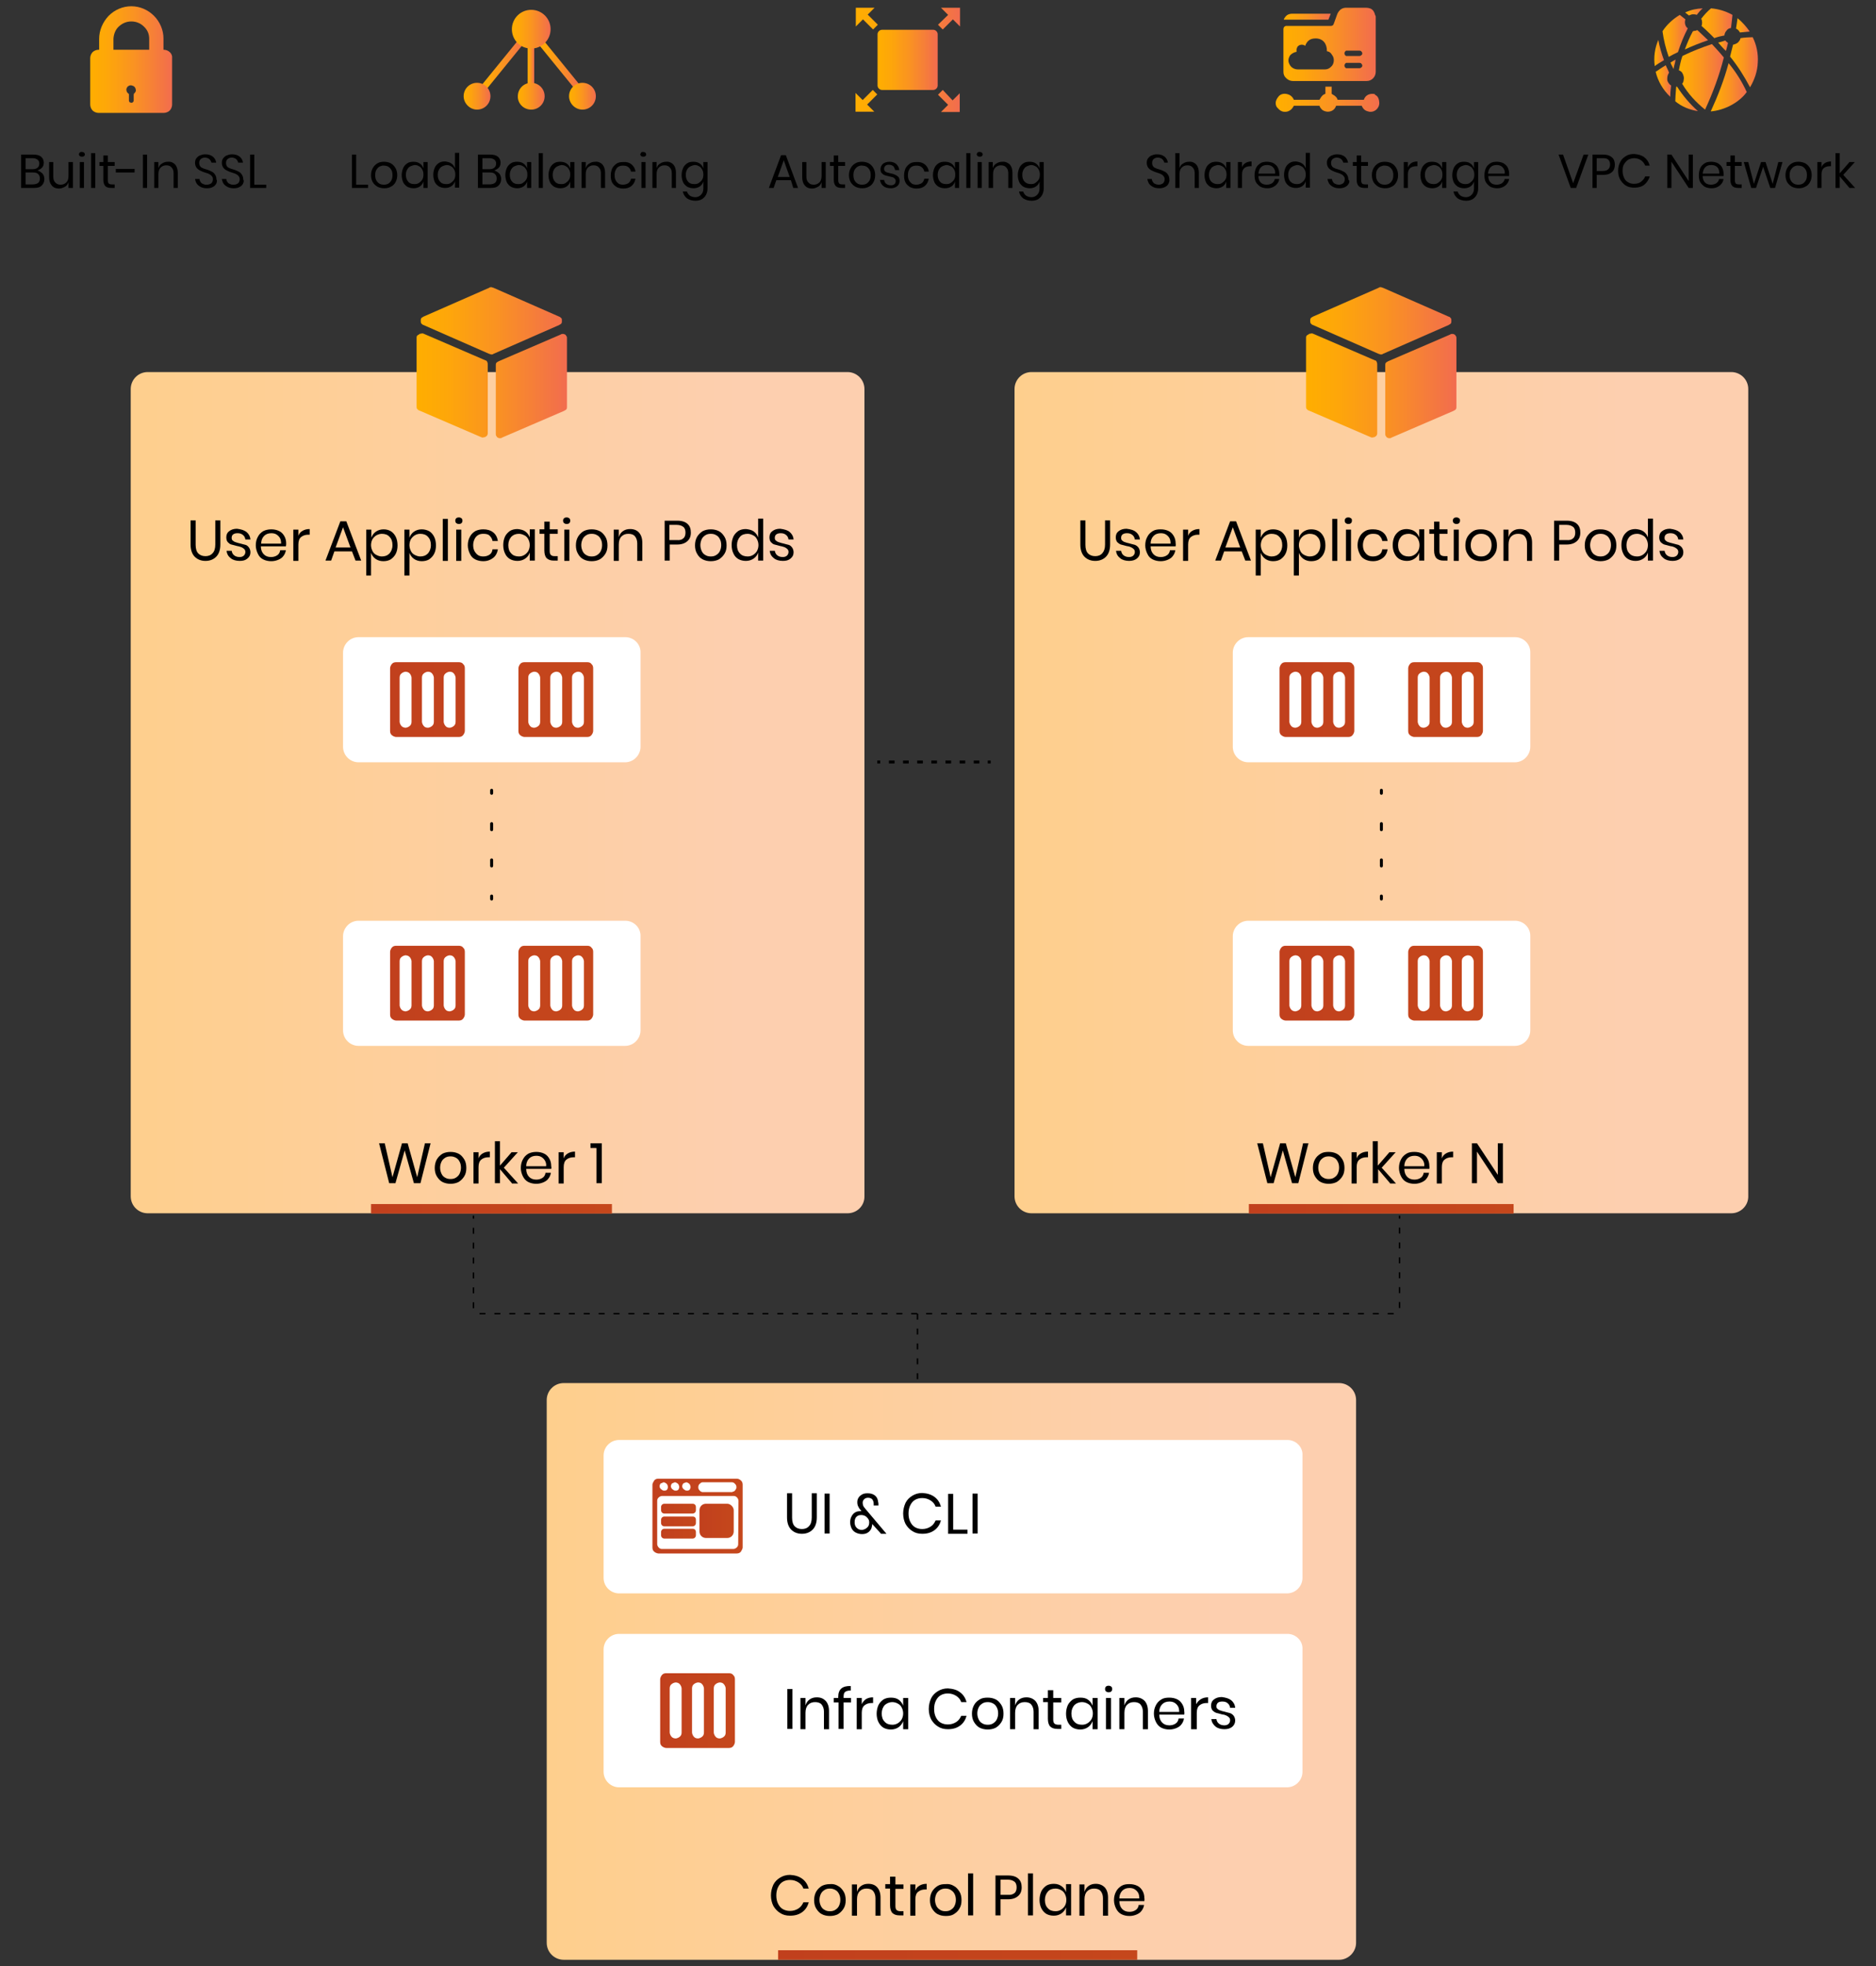 <svg xmlns="http://www.w3.org/2000/svg" xmlns:xlink="http://www.w3.org/1999/xlink" id="Layer_1" x="0px" y="0px" viewBox="0 0 630 660" style="enable-background:new 0 0 630 660;" xml:space="preserve"><rect x="0" y="0" width="630" height="660" fill="#333333" stroke="none"/><style type="text/css">	.st0{fill:none;stroke:#000000;stroke-width:0.5;stroke-miterlimit:10;}	.st1{fill:none;stroke:#000000;stroke-width:0.5;stroke-miterlimit:10;stroke-dasharray:2,3;}	.st2{fill:url(#SVGID_1_);}	.st3{fill:url(#SVGID_00000139252214774404312730000009750753192868808376_);}	.st4{fill:url(#SVGID_00000047753852935041750530000007438492452756807599_);}	.st5{fill:url(#SVGID_00000106113545820819130810000012073484953701143741_);}	.st6{fill:url(#SVGID_00000163790424657531603260000016775837167789750181_);}	.st7{fill:url(#SVGID_00000092422856616759105520000015828205416828166279_);}	.st8{fill:url(#SVGID_00000052823963022931696370000003864858351311446917_);}	.st9{fill:url(#SVGID_00000071533141304766223190000005013926332952705697_);}	.st10{fill:url(#SVGID_00000109010085907683299290000016551492996487193995_);}	.st11{fill:url(#SVGID_00000049216554814943680160000002272369967101758108_);}	.st12{fill:url(#SVGID_00000136401645330592600710000008478744936575418772_);}	.st13{fill:url(#SVGID_00000106856224081991149460000005273796754722826943_);}	.st14{fill:url(#SVGID_00000098905079839218613070000017509797349500156338_);}	.st15{fill:url(#SVGID_00000010994732899375791510000008039296969612761016_);}	.st16{fill:url(#SVGID_00000057127930618081419230000011629869764493857192_);}	.st17{fill:url(#SVGID_00000153699146823260689650000014367783525135284401_);}	.st18{fill:url(#SVGID_00000093878763448330144300000012208802282258417542_);}	.st19{fill:url(#SVGID_00000078041114061443097740000012356519660200925353_);}	.st20{fill:url(#SVGID_00000083063086220476772280000006944635182601854123_);}	.st21{fill:url(#SVGID_00000176737042780983310300000015201766527039211400_);}	.st22{fill:url(#SVGID_00000139997733036194528460000006676088604319104438_);}	.st23{fill:url(#SVGID_00000011746659743007152010000001453670836044650154_);}	.st24{fill:url(#SVGID_00000029757589160219921830000000417174453261283979_);}	.st25{fill:url(#SVGID_00000050635575501735820710000001460542502341554339_);}	.st26{fill:url(#SVGID_00000101084576311551406110000007262009262127765161_);}	.st27{fill:url(#SVGID_00000148634207517011540890000005228606416999666818_);}	.st28{fill:url(#SVGID_00000099640249683552025460000008517020852572639622_);}	.st29{fill:url(#SVGID_00000054240054552247926280000014485019389960340399_);}	.st30{fill:#FFFFFF;}	.st31{fill:url(#SVGID_00000146477649686013004300000014776300622574116285_);}	.st32{fill:url(#SVGID_00000065061839433761816910000014723455250250982585_);}	.st33{fill:none;stroke:#000000;stroke-linecap:round;stroke-linejoin:round;}	.st34{fill:none;stroke:#000000;stroke-linecap:round;stroke-linejoin:round;stroke-dasharray:2.029,10.145;}	.st35{fill:none;stroke:#000000;stroke-width:0.5;stroke-miterlimit:10;stroke-dasharray:2,3;}	.st36{fill:none;stroke:#000000;stroke-miterlimit:10;}	.st37{fill:none;stroke:#000000;stroke-miterlimit:10;stroke-dasharray:1.899,2.848;}	.st38{fill:url(#SVGID_00000041289140825806093320000005155929527029304453_);}	.st39{fill:url(#SVGID_00000003063108455307085680000011884667910061592235_);}	.st40{fill:url(#SVGID_00000124847725854208825540000015134223542124985010_);}	.st41{fill:url(#SVGID_00000062153823727739381090000006702684565898335387_);}	.st42{fill:url(#SVGID_00000145038527975947756350000016056222131480776858_);}	.st43{fill:url(#SVGID_00000142165502271419395200000006732465763971311518_);}	.st44{fill:url(#SVGID_00000074434854090195098960000003476062091749698944_);}	.st45{fill:url(#SVGID_00000089556231198215792150000015529787218919520390_);}	.st46{fill:url(#SVGID_00000122705399139151325160000000511821356923571888_);}	.st47{fill:url(#SVGID_00000120549603121860363180000002855973038841640836_);}	.st48{fill:url(#SVGID_00000152231710837053667350000014836051363506588081_);}	.st49{fill:url(#SVGID_00000100372260830603250050000001626141635489552564_);}	.st50{fill:url(#SVGID_00000040566122102199082160000000601543670739182232_);}	.st51{fill:url(#SVGID_00000101825573465042997420000004335143036265825175_);}</style><g>	<g>		<g>			<line class="st0" x1="470" y1="408.1" x2="470" y2="409.1"></line>			<path class="st1" d="M470,412.1V439c0,1.1-0.9,2-2,2H161c-1.1,0-2-0.9-2-2v-28.4"></path>			<line class="st0" x1="159" y1="409.1" x2="159" y2="408.1"></line>		</g>	</g>	<g>		<g>			<linearGradient id="SVGID_1_" gradientUnits="userSpaceOnUse" x1="177.195" y1="21.533" x2="179.399" y2="21.533">				<stop offset="8.319286e-07" style="stop-color:#FFAE00"></stop>				<stop offset="0.2" style="stop-color:#FEA709"></stop>				<stop offset="0.523" style="stop-color:#FA9321"></stop>				<stop offset="0.928" style="stop-color:#F37247"></stop>				<stop offset="1" style="stop-color:#F26C4F"></stop>			</linearGradient>			<path class="st2" d="M177.2,11.2h2.2v20.6h-2.2V11.2z"></path>							<linearGradient id="SVGID_00000034050414369805140120000013331787128471751071_" gradientUnits="userSpaceOnUse" x1="161.378" y1="21.598" x2="176.158" y2="21.598">				<stop offset="8.319286e-07" style="stop-color:#FFAE00"></stop>				<stop offset="0.2" style="stop-color:#FEA709"></stop>				<stop offset="0.523" style="stop-color:#FA9321"></stop>				<stop offset="0.928" style="stop-color:#F37247"></stop>				<stop offset="1" style="stop-color:#F26C4F"></stop>			</linearGradient>			<path style="fill:url(#SVGID_00000034050414369805140120000013331787128471751071_);" d="M174.5,12.9l1.7,1.3l-13.1,16.1    l-1.7-1.3L174.5,12.9z"></path>							<linearGradient id="SVGID_00000080922367412990736960000016483830246327686025_" gradientUnits="userSpaceOnUse" x1="180.306" y1="21.598" x2="195.086" y2="21.598">				<stop offset="8.319286e-07" style="stop-color:#FFAE00"></stop>				<stop offset="0.2" style="stop-color:#FEA709"></stop>				<stop offset="0.523" style="stop-color:#FA9321"></stop>				<stop offset="0.928" style="stop-color:#F37247"></stop>				<stop offset="1" style="stop-color:#F26C4F"></stop>			</linearGradient>			<path style="fill:url(#SVGID_00000080922367412990736960000016483830246327686025_);" d="M195.1,29l-1.7,1.3l-13.1-16.1l1.7-1.3    L195.1,29z"></path>							<linearGradient id="SVGID_00000107564799116909167490000007417104800237238463_" gradientUnits="userSpaceOnUse" x1="171.879" y1="9.8" x2="184.844" y2="9.8">				<stop offset="8.319286e-07" style="stop-color:#FFAE00"></stop>				<stop offset="0.2" style="stop-color:#FEA709"></stop>				<stop offset="0.523" style="stop-color:#FA9321"></stop>				<stop offset="0.928" style="stop-color:#F37247"></stop>				<stop offset="1" style="stop-color:#F26C4F"></stop>			</linearGradient>			<path style="fill:url(#SVGID_00000107564799116909167490000007417104800237238463_);" d="M178.4,16.3c3.6,0,6.5-2.9,6.5-6.5    s-2.9-6.5-6.5-6.5c-3.6,0-6.5,2.9-6.5,6.5S174.7,16.3,178.4,16.3z"></path>							<linearGradient id="SVGID_00000161595782849515377910000009010505124936806839_" gradientUnits="userSpaceOnUse" x1="173.824" y1="32.228" x2="182.899" y2="32.228">				<stop offset="8.319286e-07" style="stop-color:#FFAE00"></stop>				<stop offset="0.2" style="stop-color:#FEA709"></stop>				<stop offset="0.523" style="stop-color:#FA9321"></stop>				<stop offset="0.928" style="stop-color:#F37247"></stop>				<stop offset="1" style="stop-color:#F26C4F"></stop>			</linearGradient>			<path style="fill:url(#SVGID_00000161595782849515377910000009010505124936806839_);" d="M178.4,36.8c2.5,0,4.5-2,4.5-4.5    s-2-4.5-4.5-4.5c-2.5,0-4.5,2-4.5,4.5C173.8,34.7,175.8,36.8,178.4,36.8z"></path>							<linearGradient id="SVGID_00000102520055616022866210000006863065357235829126_" gradientUnits="userSpaceOnUse" x1="155.674" y1="32.228" x2="164.749" y2="32.228">				<stop offset="8.319286e-07" style="stop-color:#FFAE00"></stop>				<stop offset="0.2" style="stop-color:#FEA709"></stop>				<stop offset="0.523" style="stop-color:#FA9321"></stop>				<stop offset="0.928" style="stop-color:#F37247"></stop>				<stop offset="1" style="stop-color:#F26C4F"></stop>			</linearGradient>			<path style="fill:url(#SVGID_00000102520055616022866210000006863065357235829126_);" d="M160.2,36.8c2.5,0,4.5-2,4.5-4.5    s-2-4.5-4.5-4.5c-2.5,0-4.5,2-4.5,4.5C155.7,34.7,157.8,36.8,160.2,36.8z"></path>							<linearGradient id="SVGID_00000106112672288086678290000001746284090417122205_" gradientUnits="userSpaceOnUse" x1="191.067" y1="32.228" x2="200.142" y2="32.228">				<stop offset="8.319286e-07" style="stop-color:#FFAE00"></stop>				<stop offset="0.2" style="stop-color:#FEA709"></stop>				<stop offset="0.523" style="stop-color:#FA9321"></stop>				<stop offset="0.928" style="stop-color:#F37247"></stop>				<stop offset="1" style="stop-color:#F26C4F"></stop>			</linearGradient>			<path style="fill:url(#SVGID_00000106112672288086678290000001746284090417122205_);" d="M195.6,36.8c2.5,0,4.5-2,4.5-4.5    s-2-4.5-4.5-4.5c-2.5,0-4.5,2-4.5,4.5C191.1,34.7,193.1,36.8,195.6,36.8z"></path>		</g>					<linearGradient id="SVGID_00000029040422019402345250000005496385342245206198_" gradientUnits="userSpaceOnUse" x1="30.353" y1="20.042" x2="57.871" y2="20.042">			<stop offset="8.319286e-07" style="stop-color:#FFAE00"></stop>			<stop offset="0.2" style="stop-color:#FEA709"></stop>			<stop offset="0.523" style="stop-color:#FA9321"></stop>			<stop offset="0.928" style="stop-color:#F37247"></stop>			<stop offset="1" style="stop-color:#F26C4F"></stop>		</linearGradient>		<path style="fill:url(#SVGID_00000029040422019402345250000005496385342245206198_);" d="M57,17.5c-0.5-0.5-1.3-0.8-2-0.8h-0.1   v-3.8c0-2.8-1.2-5.6-3.2-7.6c-2-2-4.7-3.2-7.6-3.2s-5.6,1.2-7.6,3.2c-2,2.1-3.2,4.9-3.2,7.7v3.7h-0.2c-0.7,0-1.5,0.3-2,0.8   c-0.5,0.5-0.8,1.3-0.8,2v15.6c0,0.7,0.3,1.5,0.8,2c0.5,0.5,1.3,0.8,2,0.8H55c0.7,0,1.5-0.3,2-0.8c0.5-0.5,0.8-1.3,0.8-2V19.5   C57.9,18.8,57.6,18,57,17.5z M45.5,30.8c-0.1,0.2-0.2,0.4-0.4,0.5C45,31.4,45,31.4,45,31.5s-0.1,0.1-0.1,0.2v2   c0,0.1,0,0.2-0.1,0.4s-0.2,0.2-0.3,0.3s-0.2,0.1-0.4,0.1s-0.2-0.1-0.4-0.1s-0.2-0.2-0.3-0.3s-0.1-0.2-0.1-0.4v-2   c0-0.1,0-0.1-0.1-0.2c0-0.1-0.1-0.1-0.1-0.1c-0.3-0.2-0.5-0.5-0.6-0.9c-0.1-0.4-0.1-0.7,0.1-1c0.1-0.3,0.4-0.6,0.7-0.7   c0.3-0.2,0.7-0.2,1-0.1s0.7,0.2,0.9,0.5c0.2,0.2,0.4,0.6,0.4,1C45.7,30.4,45.6,30.6,45.5,30.8z M50.1,16.7h-12V13   c0.1-1.6,0.7-3.1,1.8-4.1c1.2-1.1,2.6-1.7,4.2-1.7s3.1,0.6,4.2,1.7c1.2,1.1,1.8,2.5,1.8,4.1V16.7z"></path>		<g>							<linearGradient id="SVGID_00000072973507034291166040000015590308901968937857_" gradientUnits="userSpaceOnUse" x1="428.593" y1="33.388" x2="463.498" y2="33.388">				<stop offset="8.319286e-07" style="stop-color:#FFAE00"></stop>				<stop offset="0.2" style="stop-color:#FEA709"></stop>				<stop offset="0.523" style="stop-color:#FA9321"></stop>				<stop offset="0.928" style="stop-color:#F37247"></stop>				<stop offset="1" style="stop-color:#F26C4F"></stop>			</linearGradient>			<path style="fill:url(#SVGID_00000072973507034291166040000015590308901968937857_);" d="M460.8,31.5c-0.6,0-1.3,0.2-1.7,0.5    c-0.5,0.3-0.9,0.9-1.1,1.5h-8.8c-0.1-0.4-0.4-0.9-0.8-1.2c-0.3-0.3-0.8-0.5-1.2-0.8v-2.4h-2.1v2.4c-0.4,0.1-0.9,0.4-1.2,0.8    c-0.3,0.3-0.5,0.8-0.8,1.2h-8.6c-0.2-0.6-0.8-1.3-1.4-1.6c-0.6-0.3-1.4-0.5-2.1-0.4c-0.8,0.1-1.4,0.5-1.8,1.1    c-0.4,0.5-0.8,1.3-0.8,1.9c0,0.8,0.2,1.4,0.8,1.9c0.4,0.5,1.1,1,1.8,1.1c0.8,0.1,1.5,0,2.1-0.4c0.6-0.3,1.1-1,1.4-1.6h8.6    c0.2,0.6,0.6,1.1,1.1,1.5c0.5,0.3,1.2,0.5,1.7,0.5c0.6,0,1.3-0.2,1.7-0.5c0.5-0.3,0.9-0.9,1.1-1.5h8.6c0.2,0.5,0.5,1,1,1.4    c0.4,0.3,1,0.5,1.5,0.6c0.5,0.1,1.2,0,1.6-0.2c0.5-0.2,1-0.6,1.3-1.1c0.3-0.4,0.5-1,0.5-1.6c0-0.5-0.1-1.1-0.3-1.6    c-0.2-0.5-0.6-1-1.2-1.2C462,31.6,461.4,31.5,460.8,31.5L460.8,31.5z"></path>							<linearGradient id="SVGID_00000078740297264042933350000014623922790907713460_" gradientUnits="userSpaceOnUse" x1="431.079" y1="5.594" x2="446.856" y2="5.594">				<stop offset="8.319286e-07" style="stop-color:#FFAE00"></stop>				<stop offset="0.2" style="stop-color:#FEA709"></stop>				<stop offset="0.523" style="stop-color:#FA9321"></stop>				<stop offset="0.928" style="stop-color:#F37247"></stop>				<stop offset="1" style="stop-color:#F26C4F"></stop>			</linearGradient>			<path style="fill:url(#SVGID_00000078740297264042933350000014623922790907713460_);" d="M446.9,4.6h-13c-0.6,0-1.3,0.2-1.7,0.5    c-0.4,0.3-0.9,0.9-1.1,1.5h15L446.9,4.6z"></path>							<linearGradient id="SVGID_00000038370751912876411230000012462748005424618174_" gradientUnits="userSpaceOnUse" x1="430.863" y1="14.887" x2="461.77" y2="14.887">				<stop offset="8.319286e-07" style="stop-color:#FFAE00"></stop>				<stop offset="0.2" style="stop-color:#FEA709"></stop>				<stop offset="0.523" style="stop-color:#FA9321"></stop>				<stop offset="0.928" style="stop-color:#F37247"></stop>				<stop offset="1" style="stop-color:#F26C4F"></stop>			</linearGradient>			<path style="fill:url(#SVGID_00000038370751912876411230000012462748005424618174_);" d="M461.6,4.4c-0.1-0.3-0.4-0.8-0.6-1    c-0.3-0.3-0.6-0.5-1-0.6c-0.3-0.1-0.8-0.2-1.2-0.2h-6.8c-0.6,0-1.3,0.2-1.8,0.6c-0.5,0.4-0.9,1-1.1,1.5L447.9,8    c-0.1,0.2-0.2,0.4-0.3,0.5c-0.2,0.1-0.4,0.2-0.6,0.2h-15c-0.1,0-0.3,0-0.4,0.1c-0.1,0-0.2,0.1-0.3,0.2c-0.1,0.1-0.2,0.2-0.2,0.3    c0,0.1-0.1,0.2-0.1,0.4v14.4c0,0.9,0.3,1.6,1,2.2c0.5,0.5,1.3,0.9,2.2,0.9h24.7c0.9,0,1.6-0.3,2.2-0.9s0.9-1.4,0.9-2.2V5.5    C461.8,5.1,461.7,4.8,461.6,4.4z M447.9,20.6c-0.1,0.8-0.4,1.4-1,1.9c-0.5,0.5-1.2,0.8-1.9,0.8h-9.2c-0.8,0-1.5-0.3-2.1-0.8    c-0.5-0.5-0.9-1.2-1-1.9c-0.1-0.8,0.2-1.5,0.6-2.1c0.6-0.6,1.4-1,2.1-1.1c0-0.2,0-0.5,0-0.9c0.1-0.2,0.2-0.5,0.3-0.8    c0.2-0.2,0.4-0.4,0.6-0.5c0.2-0.1,0.5-0.2,0.8-0.2c0.4,0,0.9,0.1,1.2,0.4c0.5-1.3,1.3-2.5,3.5-2.5c2.6,0,3.8,1.9,3.8,4.1v0.2    c0.8,0.1,1.3,0.5,1.7,1.2C447.8,19,448,19.8,447.9,20.6z M457.2,22.6c-0.2,0.2-0.4,0.3-0.6,0.3h-4.1c-0.1,0-0.3,0-0.4,0    c-0.1,0-0.2-0.1-0.3-0.2c-0.1-0.1-0.2-0.2-0.2-0.3c-0.1-0.1-0.1-0.3-0.1-0.4c0-0.1,0-0.3,0.1-0.4c0.1-0.1,0.1-0.2,0.2-0.3    c0.1-0.1,0.2-0.2,0.3-0.2c0.2,0,0.3,0,0.4,0h4.1c0.2,0,0.5,0.1,0.6,0.3c0.2,0.2,0.3,0.4,0.3,0.6S457.4,22.5,457.2,22.6z     M457.2,18.5c-0.2,0.2-0.4,0.3-0.6,0.3h-4.1c-0.1,0-0.3,0-0.4,0c-0.1,0-0.2-0.1-0.3-0.2c-0.1-0.1-0.2-0.2-0.2-0.3    c-0.1-0.1-0.1-0.3-0.1-0.4c0-0.1,0-0.3,0.1-0.4c0.1-0.1,0.1-0.2,0.2-0.3s0.2-0.2,0.3-0.2s0.3,0,0.4,0h4.1c0.2,0,0.5,0.1,0.6,0.3    c0.2,0.2,0.3,0.4,0.3,0.6S457.4,18.4,457.2,18.5z"></path>		</g>		<g>							<linearGradient id="SVGID_00000032617773015923416380000013494798570351101102_" gradientUnits="userSpaceOnUse" x1="581.023" y1="20.861" x2="590.428" y2="20.861">				<stop offset="8.319286e-07" style="stop-color:#FFAE00"></stop>				<stop offset="0.2" style="stop-color:#FEA709"></stop>				<stop offset="0.523" style="stop-color:#FA9321"></stop>				<stop offset="0.928" style="stop-color:#F37247"></stop>				<stop offset="1" style="stop-color:#F26C4F"></stop>			</linearGradient>			<path style="fill:url(#SVGID_00000032617773015923416380000013494798570351101102_);" d="M587.7,29.3c-1.9-3.6-4.1-7.1-6.7-10.3    c0.3-1.4,0.7-2.7,1-4c0.5-0.1,1.1-0.3,1.6-0.7c0.4-0.4,0.8-0.9,0.9-1.5c1.3-0.2,2.7-0.3,4.1-0.3c1.3,2.6,1.9,5.6,1.7,8.5    C590.2,23.9,589.2,26.8,587.7,29.3L587.7,29.3z"></path>							<linearGradient id="SVGID_00000117661978165026361830000005792432268713499325_" gradientUnits="userSpaceOnUse" x1="571.194" y1="7.756" x2="581.787" y2="7.756">				<stop offset="8.319286e-07" style="stop-color:#FFAE00"></stop>				<stop offset="0.2" style="stop-color:#FEA709"></stop>				<stop offset="0.523" style="stop-color:#FA9321"></stop>				<stop offset="0.928" style="stop-color:#F37247"></stop>				<stop offset="1" style="stop-color:#F26C4F"></stop>			</linearGradient>			<path style="fill:url(#SVGID_00000117661978165026361830000005792432268713499325_);" d="M581.8,5c-0.1,0.8-0.2,2.3-0.5,4.4    c-0.7,0.1-1.2,0.4-1.5,0.9c-0.4,0.4-0.7,1.1-0.7,1.6c-1.1,0.2-2.3,0.5-3.4,0.9c-0.4-0.4-1-1-1.4-1.4c-1-1-2-1.9-2.9-2.7    c0.2-0.4,0.2-0.8,0.2-1.2c0-0.4-0.1-0.9-0.3-1.2c1-1.3,2.1-2.5,3.3-3.5C577,3,579.5,3.7,581.8,5z"></path>							<linearGradient id="SVGID_00000124883912376145298280000002644495868516362411_" gradientUnits="userSpaceOnUse" x1="565.843" y1="4.044" x2="571.74" y2="4.044">				<stop offset="8.319286e-07" style="stop-color:#FFAE00"></stop>				<stop offset="0.2" style="stop-color:#FEA709"></stop>				<stop offset="0.523" style="stop-color:#FA9321"></stop>				<stop offset="0.928" style="stop-color:#F37247"></stop>				<stop offset="1" style="stop-color:#F26C4F"></stop>			</linearGradient>			<path style="fill:url(#SVGID_00000124883912376145298280000002644495868516362411_);" d="M569.8,5c-0.4-0.2-0.9-0.2-1.3-0.2    s-0.9,0.2-1.3,0.4l-1.3-1c1.9-0.9,3.8-1.3,5.9-1.4C571.1,3.4,570.4,4.2,569.8,5L569.8,5z"></path>							<linearGradient id="SVGID_00000070814319127398574380000010447835120213032072_" gradientUnits="userSpaceOnUse" x1="565.844" y1="13.271" x2="573.597" y2="13.271">				<stop offset="8.319286e-07" style="stop-color:#FFAE00"></stop>				<stop offset="0.2" style="stop-color:#FEA709"></stop>				<stop offset="0.523" style="stop-color:#FA9321"></stop>				<stop offset="0.928" style="stop-color:#F37247"></stop>				<stop offset="1" style="stop-color:#F26C4F"></stop>			</linearGradient>			<path style="fill:url(#SVGID_00000070814319127398574380000010447835120213032072_);" d="M568.7,10.4c0.4,0,0.9-0.1,1.3-0.3    c1.1,1,2.3,2.2,3.6,3.4c-2.6,0.9-5.2,1.9-7.8,3.1c0.8-2.1,1.6-4.1,2.7-6.1H568.7z"></path>							<linearGradient id="SVGID_00000065762382764596996560000014140331478871540110_" gradientUnits="userSpaceOnUse" x1="561.039" y1="21.68" x2="562.786" y2="21.68">				<stop offset="8.319286e-07" style="stop-color:#FFAE00"></stop>				<stop offset="0.2" style="stop-color:#FEA709"></stop>				<stop offset="0.523" style="stop-color:#FA9321"></stop>				<stop offset="0.928" style="stop-color:#F37247"></stop>				<stop offset="1" style="stop-color:#F26C4F"></stop>			</linearGradient>			<path style="fill:url(#SVGID_00000065762382764596996560000014140331478871540110_);" d="M562.3,21.8c-0.1,0.4-0.2,1-0.3,1.4    c-0.3-0.8-0.8-1.5-1-2.2c0.5-0.3,1.1-0.7,1.7-1C562.6,20.6,562.5,21.3,562.3,21.8z"></path>							<linearGradient id="SVGID_00000108290504408824991360000000505489224208220035_" gradientUnits="userSpaceOnUse" x1="562.567" y1="33.146" x2="570.212" y2="33.146">				<stop offset="8.319286e-07" style="stop-color:#FFAE00"></stop>				<stop offset="0.2" style="stop-color:#FEA709"></stop>				<stop offset="0.523" style="stop-color:#FA9321"></stop>				<stop offset="0.928" style="stop-color:#F37247"></stop>				<stop offset="1" style="stop-color:#F26C4F"></stop>			</linearGradient>			<path style="fill:url(#SVGID_00000108290504408824991360000000505489224208220035_);" d="M562.9,29.1h0.3c2,3.1,4.3,5.8,7,8.2    c-2.7-0.4-5.5-1.5-7.6-3.3C562.6,33.2,562.7,31.5,562.9,29.1z"></path>							<linearGradient id="SVGID_00000016059688120051561440000000497068907444643227_" gradientUnits="userSpaceOnUse" x1="563.769" y1="25.72" x2="578.948" y2="25.72">				<stop offset="8.319286e-07" style="stop-color:#FFAE00"></stop>				<stop offset="0.2" style="stop-color:#FEA709"></stop>				<stop offset="0.523" style="stop-color:#FA9321"></stop>				<stop offset="0.928" style="stop-color:#F37247"></stop>				<stop offset="1" style="stop-color:#F26C4F"></stop>			</linearGradient>			<path style="fill:url(#SVGID_00000016059688120051561440000000497068907444643227_);" d="M564.9,28.1c0.3-0.3,0.5-0.8,0.5-1.2    c0.1-0.4,0.1-0.9,0-1.3c-0.1-0.4-0.3-0.9-0.5-1.2c-0.2-0.3-0.7-0.7-1.1-0.8c0.1-0.4,0.2-1,0.3-1.5c0.2-1,0.5-2.2,0.9-3.3l0.4-0.2    c3.1-1.5,6.2-2.7,9.5-3.8c1.3,1.4,2.7,2.9,4,4.5c-1.5,6-3.7,11.9-6.3,17.5C569.6,34.4,566.9,31.5,564.9,28.1L564.9,28.1z"></path>							<linearGradient id="SVGID_00000083065396247464468610000011710986706823610281_" gradientUnits="userSpaceOnUse" x1="576.982" y1="15.401" x2="580.258" y2="15.401">				<stop offset="8.319286e-07" style="stop-color:#FFAE00"></stop>				<stop offset="0.2" style="stop-color:#FEA709"></stop>				<stop offset="0.523" style="stop-color:#FA9321"></stop>				<stop offset="0.928" style="stop-color:#F37247"></stop>				<stop offset="1" style="stop-color:#F26C4F"></stop>			</linearGradient>			<path style="fill:url(#SVGID_00000083065396247464468610000011710986706823610281_);" d="M577,14.3c0.8-0.2,1.5-0.4,2.4-0.7    c0.2,0.3,0.5,0.5,0.9,0.8c-0.2,0.9-0.4,1.7-0.7,2.7C578.7,16.3,577.9,15.3,577,14.3L577,14.3z"></path>							<linearGradient id="SVGID_00000140704482476474722390000016048563439194652846_" gradientUnits="userSpaceOnUse" x1="582.988" y1="8.521" x2="587.575" y2="8.521">				<stop offset="8.319286e-07" style="stop-color:#FFAE00"></stop>				<stop offset="0.2" style="stop-color:#FEA709"></stop>				<stop offset="0.523" style="stop-color:#FA9321"></stop>				<stop offset="0.928" style="stop-color:#F37247"></stop>				<stop offset="1" style="stop-color:#F26C4F"></stop>			</linearGradient>			<path style="fill:url(#SVGID_00000140704482476474722390000016048563439194652846_);" d="M587.6,10.6c-1.1,0.1-2.2,0.2-3.3,0.3    c-0.2-0.5-0.8-1.1-1.3-1.3c0.2-1.4,0.4-2.6,0.5-3.5C585.1,7.4,586.5,9,587.6,10.6L587.6,10.6z"></path>							<linearGradient id="SVGID_00000177471175414897447100000016109479184819611806_" gradientUnits="userSpaceOnUse" x1="558.309" y1="12.125" x2="566.717" y2="12.125">				<stop offset="8.319286e-07" style="stop-color:#FFAE00"></stop>				<stop offset="0.2" style="stop-color:#FEA709"></stop>				<stop offset="0.523" style="stop-color:#FA9321"></stop>				<stop offset="0.928" style="stop-color:#F37247"></stop>				<stop offset="1" style="stop-color:#F26C4F"></stop>			</linearGradient>			<path style="fill:url(#SVGID_00000177471175414897447100000016109479184819611806_);" d="M564.1,5c0.4,0.3,1.1,0.9,1.9,1.5    c-0.2,0.5-0.2,1.1-0.1,1.6s0.4,1.1,0.9,1.4c-1.3,2.5-2.4,5.2-3.3,8c-1.1,0.5-2.2,1.1-3.1,1.6c-1-2.8-1.7-5.7-2.1-8.6    C559.7,8.3,561.8,6.4,564.1,5z"></path>							<linearGradient id="SVGID_00000177470294242701025200000003691259081650450074_" gradientUnits="userSpaceOnUse" x1="555.522" y1="17.803" x2="558.745" y2="17.803">				<stop offset="8.319286e-07" style="stop-color:#FFAE00"></stop>				<stop offset="0.2" style="stop-color:#FEA709"></stop>				<stop offset="0.523" style="stop-color:#FA9321"></stop>				<stop offset="0.928" style="stop-color:#F37247"></stop>				<stop offset="1" style="stop-color:#F26C4F"></stop>			</linearGradient>			<path style="fill:url(#SVGID_00000177470294242701025200000003691259081650450074_);" d="M556.9,13.4c0.4,2.3,1.1,4.6,1.9,6.8    c-1.3,0.8-2.4,1.4-3.1,2C555.3,19.2,555.7,16.2,556.9,13.4L556.9,13.4z"></path>							<linearGradient id="SVGID_00000146471679318087494900000011442478128160008095_" gradientUnits="userSpaceOnUse" x1="556.015" y1="27.249" x2="561.148" y2="27.249">				<stop offset="8.319286e-07" style="stop-color:#FFAE00"></stop>				<stop offset="0.2" style="stop-color:#FEA709"></stop>				<stop offset="0.523" style="stop-color:#FA9321"></stop>				<stop offset="0.928" style="stop-color:#F37247"></stop>				<stop offset="1" style="stop-color:#F26C4F"></stop>			</linearGradient>			<path style="fill:url(#SVGID_00000146471679318087494900000011442478128160008095_);" d="M556,24.1c0.7-0.4,1.7-1.2,3.4-2.2    c0.3,0.8,0.8,1.6,1.1,2.5c-0.2,0.3-0.4,0.7-0.5,1.1c-0.1,0.4-0.1,0.8-0.1,1.2s0.2,0.8,0.4,1.1c0.2,0.3,0.5,0.7,0.9,0.9    c-0.2,1.5-0.3,2.8-0.3,3.8C558.4,30.1,556.8,27.3,556,24.1L556,24.1z"></path>							<linearGradient id="SVGID_00000041290129819347640100000002559177007419854507_" gradientUnits="userSpaceOnUse" x1="574.471" y1="29.269" x2="586.592" y2="29.269">				<stop offset="8.319286e-07" style="stop-color:#FFAE00"></stop>				<stop offset="0.2" style="stop-color:#FEA709"></stop>				<stop offset="0.523" style="stop-color:#FA9321"></stop>				<stop offset="0.928" style="stop-color:#F37247"></stop>				<stop offset="1" style="stop-color:#F26C4F"></stop>			</linearGradient>			<path style="fill:url(#SVGID_00000041290129819347640100000002559177007419854507_);" d="M574.5,37.4c2.4-5.2,4.5-10.6,6-16.2    c2.4,2.9,4.5,6.2,6.1,9.7c-1.4,1.9-3.3,3.4-5.4,4.5C579.1,36.5,576.8,37.2,574.5,37.4L574.5,37.4z"></path>		</g>		<g>							<linearGradient id="SVGID_00000057869295922801611200000002408257922824279736_" gradientUnits="userSpaceOnUse" x1="294.792" y1="20.042" x2="314.882" y2="20.042">				<stop offset="8.319286e-07" style="stop-color:#FFAE00"></stop>				<stop offset="0.2" style="stop-color:#FEA709"></stop>				<stop offset="0.523" style="stop-color:#FA9321"></stop>				<stop offset="0.928" style="stop-color:#F37247"></stop>				<stop offset="1" style="stop-color:#F26C4F"></stop>			</linearGradient>			<path style="fill:url(#SVGID_00000057869295922801611200000002408257922824279736_);" d="M313.4,10h-17.2c-0.8,0-1.5,0.7-1.5,1.5    v17.2c0,0.8,0.7,1.5,1.5,1.5h17.2c0.8,0,1.5-0.7,1.5-1.5V11.5C314.9,10.7,314.2,10,313.4,10z"></path>							<linearGradient id="SVGID_00000156572200473907960440000011455106542952522907_" gradientUnits="userSpaceOnUse" x1="287.384" y1="20.042" x2="322.29" y2="20.042">				<stop offset="8.319286e-07" style="stop-color:#FFAE00"></stop>				<stop offset="0.2" style="stop-color:#FEA709"></stop>				<stop offset="0.523" style="stop-color:#FA9321"></stop>				<stop offset="0.928" style="stop-color:#F37247"></stop>				<stop offset="1" style="stop-color:#F26C4F"></stop>			</linearGradient>			<path style="fill:url(#SVGID_00000156572200473907960440000011455106542952522907_);" d="M316,2.6l2.4,2.4L315,8.3l1.6,1.6    l3.4-3.4l2.4,2.4V2.6H316z M293.7,2.6h-6.3v6.3l2.4-2.4l3.4,3.4l1.6-1.6l-3.4-3.4L293.7,2.6z M316.6,30.2l-1.6,1.6l3.4,3.4    l-2.4,2.4h6.3v-6.3l-2.4,2.4L316.6,30.2z M293.1,30.2l-3.4,3.4l-2.4-2.4v6.3h6.3l-2.4-2.4l3.4-3.4L293.1,30.2z"></path>		</g>		<g>			<path d="M14.3,58.3c0.4,0.5,0.6,1.1,0.6,1.8c0,0.9-0.3,1.6-0.9,2.2c-0.6,0.6-1.5,0.8-2.7,0.8H7.1V51.9h4.1c1.1,0,2,0.2,2.6,0.7    c0.6,0.5,0.9,1.2,0.9,2c0,0.7-0.2,1.3-0.6,1.7s-0.9,0.7-1.5,0.9C13.3,57.5,13.8,57.8,14.3,58.3z M8.6,56.8H11    c0.7,0,1.3-0.2,1.6-0.5c0.4-0.3,0.6-0.8,0.6-1.4c0-0.6-0.2-1-0.6-1.3c-0.4-0.3-0.9-0.5-1.7-0.5H8.6V56.8z M12.8,61.4    c0.4-0.3,0.6-0.8,0.6-1.5c0-0.6-0.2-1.1-0.6-1.5c-0.4-0.4-1-0.5-1.8-0.5H8.6v4H11C11.8,61.9,12.4,61.7,12.8,61.4z"></path>			<path d="M24.5,54.4v8.7H23v-2c-0.2,0.7-0.6,1.3-1.2,1.6s-1.2,0.6-2,0.6c-1,0-1.8-0.3-2.4-1c-0.6-0.7-0.9-1.6-0.9-2.8v-5.1h1.4    v4.9c0,0.9,0.2,1.5,0.7,2s1,0.7,1.8,0.7c0.8,0,1.4-0.3,1.9-0.8S23,60,23,59v-4.6H24.5z"></path>			<path d="M26.8,51.2c0.2-0.2,0.4-0.2,0.7-0.2c0.3,0,0.5,0.1,0.7,0.2c0.2,0.2,0.3,0.4,0.3,0.6c0,0.3-0.1,0.5-0.3,0.6    c-0.2,0.2-0.4,0.2-0.7,0.2c-0.3,0-0.5-0.1-0.7-0.2c-0.2-0.2-0.3-0.4-0.3-0.6C26.5,51.6,26.6,51.4,26.8,51.2z M28.2,54.4v8.7h-1.4    v-8.7H28.2z"></path>			<path d="M32,51.4v11.7h-1.4V51.4H32z"></path>			<path d="M38.5,61.8v1.3h-1.1c-0.9,0-1.6-0.2-2-0.6c-0.4-0.4-0.7-1.1-0.7-2.1v-4.7h-1.3v-1.3h1.3v-2.2h1.5v2.2h2.3v1.3h-2.3v4.7    c0,0.6,0.1,0.9,0.3,1.2c0.2,0.2,0.6,0.3,1.1,0.3H38.5z"></path>			<path d="M45.2,56.7v1.2h-6.3v-1.2H45.2z"></path>			<path d="M49.4,51.9v11.2H48V51.9H49.4z"></path>			<path d="M58.8,55.2c0.6,0.7,0.9,1.6,0.9,2.8v5.1h-1.4v-4.9c0-0.9-0.2-1.5-0.7-2c-0.4-0.5-1-0.7-1.8-0.7c-0.8,0-1.4,0.3-1.9,0.8    c-0.5,0.5-0.7,1.3-0.7,2.2v4.6h-1.4v-8.7h1.4v2.1c0.2-0.7,0.6-1.3,1.2-1.6c0.6-0.4,1.2-0.6,2-0.6C57.4,54.2,58.2,54.6,58.8,55.2z    "></path>			<path d="M72.6,61.7c-0.3,0.5-0.6,0.8-1.2,1.1c-0.5,0.3-1.2,0.4-1.9,0.4c-0.7,0-1.4-0.1-2-0.4c-0.6-0.3-1-0.6-1.4-1.1    c-0.3-0.5-0.5-1-0.6-1.6h1.5c0,0.3,0.1,0.6,0.3,0.9c0.2,0.3,0.4,0.6,0.8,0.7C68.6,62,69,62,69.5,62c0.6,0,1.1-0.2,1.5-0.5    c0.3-0.3,0.5-0.8,0.5-1.3c0-0.5-0.1-0.8-0.4-1.1c-0.2-0.3-0.5-0.5-0.9-0.7s-0.8-0.3-1.4-0.5c-0.7-0.2-1.3-0.5-1.7-0.7    c-0.4-0.2-0.8-0.5-1.1-0.9c-0.3-0.4-0.5-1-0.5-1.6c0-0.6,0.1-1.1,0.4-1.5s0.7-0.8,1.2-1s1.1-0.4,1.8-0.4c1.1,0,2,0.3,2.6,0.8    c0.6,0.5,1,1.2,1.1,2h-1.6c-0.1-0.4-0.3-0.8-0.7-1.2c-0.4-0.3-0.9-0.5-1.5-0.5c-0.6,0-1,0.2-1.4,0.5c-0.3,0.3-0.5,0.7-0.5,1.3    c0,0.4,0.1,0.8,0.3,1.1c0.2,0.3,0.5,0.5,0.8,0.6c0.3,0.2,0.8,0.3,1.4,0.5c0.7,0.2,1.3,0.5,1.7,0.7s0.8,0.5,1.1,1    c0.3,0.4,0.5,1,0.5,1.7C73,60.7,72.8,61.2,72.6,61.7z"></path>			<path d="M81.6,61.7c-0.3,0.5-0.6,0.8-1.2,1.1c-0.5,0.3-1.2,0.4-1.9,0.4c-0.7,0-1.4-0.1-2-0.4c-0.6-0.3-1-0.6-1.4-1.1    c-0.3-0.5-0.5-1-0.6-1.6h1.5c0,0.3,0.1,0.6,0.3,0.9c0.2,0.3,0.4,0.6,0.8,0.7C77.6,62,78,62,78.5,62c0.6,0,1.1-0.2,1.5-0.5    c0.3-0.3,0.5-0.8,0.5-1.3c0-0.5-0.1-0.8-0.4-1.1c-0.2-0.3-0.5-0.5-0.9-0.7s-0.8-0.3-1.4-0.5c-0.7-0.2-1.3-0.5-1.7-0.7    c-0.4-0.2-0.8-0.5-1.1-0.9c-0.3-0.4-0.5-1-0.5-1.6c0-0.6,0.1-1.1,0.4-1.5s0.7-0.8,1.2-1s1.1-0.4,1.8-0.4c1.1,0,2,0.3,2.6,0.8    c0.6,0.5,1,1.2,1.1,2h-1.6c-0.1-0.4-0.3-0.8-0.7-1.2c-0.4-0.3-0.9-0.5-1.5-0.5c-0.6,0-1,0.2-1.4,0.5c-0.3,0.3-0.5,0.7-0.5,1.3    c0,0.4,0.1,0.8,0.3,1.1c0.2,0.3,0.5,0.5,0.8,0.6c0.3,0.2,0.8,0.3,1.4,0.5c0.7,0.2,1.3,0.5,1.7,0.7s0.8,0.5,1.1,1    c0.3,0.4,0.5,1,0.5,1.7C82,60.7,81.8,61.2,81.6,61.7z"></path>			<path d="M85.4,62h4v1.1h-5.4V51.9h1.4V62z"></path>		</g>		<g>			<path d="M119.6,62h4v1.1h-5.4V51.9h1.4V62z"></path>			<path d="M131.2,54.8c0.7,0.4,1.2,0.9,1.6,1.6s0.6,1.5,0.6,2.4s-0.2,1.7-0.6,2.4c-0.4,0.7-0.9,1.2-1.6,1.5    c-0.7,0.4-1.4,0.5-2.2,0.5s-1.6-0.2-2.2-0.5c-0.7-0.4-1.2-0.9-1.6-1.5c-0.4-0.7-0.6-1.5-0.6-2.4s0.2-1.7,0.6-2.4    c0.4-0.7,0.9-1.2,1.6-1.6c0.7-0.4,1.4-0.5,2.2-0.5S130.6,54.5,131.2,54.8z M127.5,55.9c-0.4,0.2-0.8,0.6-1.1,1.1    c-0.3,0.5-0.4,1.1-0.4,1.8c0,0.7,0.1,1.3,0.4,1.8c0.3,0.5,0.6,0.8,1.1,1.1c0.4,0.2,0.9,0.3,1.4,0.3c0.5,0,1-0.1,1.4-0.3    c0.4-0.2,0.8-0.6,1.1-1.1c0.3-0.5,0.4-1.1,0.4-1.8c0-0.7-0.1-1.3-0.4-1.8c-0.3-0.5-0.6-0.8-1.1-1.1c-0.4-0.2-0.9-0.3-1.4-0.3    C128.5,55.5,128,55.7,127.5,55.9z"></path>			<path d="M141,54.9c0.6,0.4,1,1,1.2,1.7v-2.2h1.4v8.7h-1.4v-2.2c-0.2,0.7-0.6,1.3-1.2,1.7s-1.3,0.6-2.1,0.6    c-0.8,0-1.5-0.2-2.1-0.5c-0.6-0.4-1.1-0.9-1.4-1.5c-0.3-0.7-0.5-1.5-0.5-2.4s0.2-1.7,0.5-2.4c0.3-0.7,0.8-1.2,1.4-1.6    c0.6-0.4,1.3-0.5,2.1-0.5C139.7,54.3,140.4,54.5,141,54.9z M137.1,56.4c-0.5,0.6-0.8,1.3-0.8,2.3s0.3,1.8,0.8,2.3    c0.5,0.6,1.2,0.8,2.1,0.8c0.6,0,1.1-0.1,1.5-0.4c0.4-0.3,0.8-0.6,1.1-1.1c0.3-0.5,0.4-1,0.4-1.7c0-0.6-0.1-1.2-0.4-1.7    c-0.3-0.5-0.6-0.9-1.1-1.1c-0.4-0.3-1-0.4-1.5-0.4C138.3,55.6,137.6,55.8,137.1,56.4z"></path>			<path d="M151.6,54.9c0.6,0.4,1,1,1.2,1.7v-5.3h1.4v11.7h-1.4v-2.2c-0.2,0.7-0.6,1.3-1.2,1.7s-1.3,0.6-2.1,0.6    c-0.8,0-1.5-0.2-2.1-0.5c-0.6-0.4-1.1-0.9-1.4-1.5c-0.3-0.7-0.5-1.5-0.5-2.4s0.2-1.7,0.5-2.4c0.3-0.7,0.8-1.2,1.4-1.6    c0.6-0.4,1.3-0.5,2.1-0.5C150.3,54.3,151.1,54.5,151.6,54.9z M147.8,56.4c-0.5,0.6-0.8,1.3-0.8,2.3s0.3,1.8,0.8,2.3    c0.5,0.6,1.2,0.8,2.1,0.8c0.6,0,1.1-0.1,1.5-0.4c0.4-0.3,0.8-0.6,1.1-1.1c0.3-0.5,0.4-1,0.4-1.7c0-0.6-0.1-1.2-0.4-1.7    c-0.3-0.5-0.6-0.9-1.1-1.1c-0.4-0.3-1-0.4-1.5-0.4C149,55.6,148.3,55.8,147.8,56.4z"></path>			<path d="M167.7,58.3c0.4,0.5,0.6,1.1,0.6,1.8c0,0.9-0.3,1.6-0.9,2.2c-0.6,0.6-1.5,0.8-2.7,0.8h-4.2V51.9h4.1c1.1,0,2,0.2,2.6,0.7    c0.6,0.5,0.9,1.2,0.9,2c0,0.7-0.2,1.3-0.6,1.7s-0.9,0.7-1.5,0.9C166.7,57.5,167.2,57.8,167.7,58.3z M162,56.8h2.4    c0.7,0,1.3-0.2,1.6-0.5c0.4-0.3,0.6-0.8,0.6-1.4c0-0.6-0.2-1-0.6-1.3c-0.4-0.3-0.9-0.5-1.7-0.5H162V56.8z M166.2,61.4    c0.4-0.3,0.6-0.8,0.6-1.5c0-0.6-0.2-1.1-0.6-1.5c-0.4-0.4-1-0.5-1.8-0.5H162v4h2.4C165.2,61.9,165.8,61.7,166.2,61.4z"></path>			<path d="M175.8,54.9c0.6,0.4,1,1,1.2,1.7v-2.2h1.4v8.7h-1.4v-2.2c-0.2,0.7-0.6,1.3-1.2,1.7s-1.3,0.6-2.1,0.6    c-0.8,0-1.5-0.2-2.1-0.5c-0.6-0.4-1.1-0.9-1.4-1.5c-0.3-0.7-0.5-1.5-0.5-2.4s0.2-1.7,0.5-2.4c0.3-0.7,0.8-1.2,1.4-1.6    c0.6-0.4,1.3-0.5,2.1-0.5C174.5,54.3,175.3,54.5,175.8,54.9z M172,56.4c-0.5,0.6-0.8,1.3-0.8,2.3s0.3,1.8,0.8,2.3    c0.5,0.6,1.2,0.8,2.1,0.8c0.6,0,1.1-0.1,1.5-0.4c0.4-0.3,0.8-0.6,1.1-1.1c0.3-0.5,0.4-1,0.4-1.7c0-0.6-0.1-1.2-0.4-1.7    c-0.3-0.5-0.6-0.9-1.1-1.1c-0.4-0.3-1-0.4-1.5-0.4C173.2,55.6,172.5,55.8,172,56.4z"></path>			<path d="M182.3,51.4v11.7h-1.4V51.4H182.3z"></path>			<path d="M190.3,54.9c0.6,0.4,1,1,1.2,1.7v-2.2h1.4v8.7h-1.4v-2.2c-0.2,0.7-0.6,1.3-1.2,1.7s-1.3,0.6-2.1,0.6    c-0.8,0-1.5-0.2-2.1-0.5c-0.6-0.4-1.1-0.9-1.4-1.5c-0.3-0.7-0.5-1.5-0.5-2.4s0.2-1.7,0.5-2.4c0.3-0.7,0.8-1.2,1.4-1.6    c0.6-0.4,1.3-0.5,2.1-0.5C189,54.3,189.7,54.5,190.3,54.9z M186.4,56.4c-0.5,0.6-0.8,1.3-0.8,2.3s0.3,1.8,0.8,2.3    c0.5,0.6,1.2,0.8,2.1,0.8c0.6,0,1.1-0.1,1.5-0.4c0.4-0.3,0.8-0.6,1.1-1.1c0.3-0.5,0.4-1,0.4-1.7c0-0.6-0.1-1.2-0.4-1.7    c-0.3-0.5-0.6-0.9-1.1-1.1c-0.4-0.3-1-0.4-1.5-0.4C187.7,55.6,187,55.8,186.4,56.4z"></path>			<path d="M202.3,55.2c0.6,0.7,0.9,1.6,0.9,2.8v5.1h-1.4v-4.9c0-0.9-0.2-1.5-0.7-2c-0.4-0.5-1-0.7-1.8-0.7c-0.8,0-1.4,0.3-1.9,0.8    c-0.5,0.5-0.7,1.3-0.7,2.2v4.6h-1.4v-8.7h1.4v2.1c0.2-0.7,0.6-1.3,1.2-1.6c0.6-0.4,1.2-0.6,2-0.6    C200.9,54.2,201.7,54.6,202.3,55.2z"></path>			<path d="M212.1,55.2c0.7,0.6,1.2,1.4,1.3,2.4h-1.5c-0.1-0.6-0.4-1.1-0.9-1.5c-0.5-0.4-1.1-0.5-1.8-0.5c-0.5,0-1,0.1-1.4,0.3    c-0.4,0.2-0.8,0.6-1,1.1c-0.3,0.5-0.4,1.1-0.4,1.8s0.1,1.3,0.4,1.8c0.3,0.5,0.6,0.8,1,1.1c0.4,0.2,0.9,0.3,1.4,0.3    c0.7,0,1.3-0.2,1.8-0.5c0.5-0.4,0.8-0.9,0.9-1.5h1.5c-0.2,1-0.6,1.8-1.3,2.4s-1.6,0.9-2.8,0.9c-0.8,0-1.6-0.2-2.2-0.5    c-0.6-0.4-1.2-0.9-1.5-1.5c-0.4-0.7-0.5-1.5-0.5-2.4s0.2-1.7,0.5-2.4c0.4-0.7,0.9-1.2,1.5-1.6c0.6-0.4,1.4-0.5,2.2-0.5    C210.4,54.3,211.4,54.6,212.1,55.2z"></path>			<path d="M215.3,51.2c0.2-0.2,0.4-0.2,0.7-0.2c0.3,0,0.5,0.1,0.7,0.2c0.2,0.2,0.3,0.4,0.3,0.6c0,0.3-0.1,0.5-0.3,0.6    c-0.2,0.2-0.4,0.2-0.7,0.2c-0.3,0-0.5-0.1-0.7-0.2c-0.2-0.2-0.3-0.4-0.3-0.6C215.1,51.6,215.2,51.4,215.3,51.2z M216.8,54.4v8.7    h-1.4v-8.7H216.8z"></path>			<path d="M226.1,55.2c0.6,0.7,0.9,1.6,0.9,2.8v5.1h-1.4v-4.9c0-0.9-0.2-1.5-0.7-2c-0.4-0.5-1-0.7-1.8-0.7c-0.8,0-1.4,0.3-1.9,0.8    c-0.5,0.5-0.7,1.3-0.7,2.2v4.6h-1.4v-8.7h1.4v2.1c0.2-0.7,0.6-1.3,1.2-1.6c0.6-0.4,1.2-0.6,2-0.6    C224.7,54.2,225.5,54.6,226.1,55.2z"></path>			<path d="M235,54.9c0.6,0.4,1,1,1.2,1.7v-2.2h1.4v8.9c0,0.8-0.2,1.5-0.5,2.1c-0.3,0.6-0.8,1.1-1.4,1.5c-0.6,0.3-1.3,0.5-2.1,0.5    c-1.2,0-2.1-0.3-2.9-0.8c-0.7-0.6-1.2-1.3-1.4-2.3h1.4c0.2,0.6,0.5,1,1,1.4c0.5,0.3,1.1,0.5,1.8,0.5c0.8,0,1.4-0.3,1.9-0.8    s0.8-1.2,0.8-2.1v-2.4c-0.2,0.7-0.6,1.3-1.2,1.7s-1.3,0.6-2.1,0.6c-0.8,0-1.5-0.2-2.1-0.5c-0.6-0.4-1.1-0.9-1.4-1.5    c-0.3-0.7-0.5-1.5-0.5-2.4s0.2-1.7,0.5-2.4c0.3-0.7,0.8-1.2,1.4-1.6c0.6-0.4,1.3-0.5,2.1-0.5C233.7,54.3,234.4,54.5,235,54.9z     M231.1,56.4c-0.5,0.6-0.8,1.3-0.8,2.3s0.3,1.8,0.8,2.3c0.5,0.6,1.2,0.8,2.1,0.8c0.6,0,1.1-0.1,1.5-0.4c0.4-0.3,0.8-0.6,1.1-1.1    c0.3-0.5,0.4-1,0.4-1.7c0-0.6-0.1-1.2-0.4-1.7c-0.3-0.5-0.6-0.9-1.1-1.1c-0.4-0.3-1-0.4-1.5-0.4    C232.4,55.6,231.7,55.8,231.1,56.4z"></path>		</g>		<g>			<path d="M265.6,60.5h-4.9l-0.9,2.6h-1.6l4.1-11h1.6l4.1,11h-1.6L265.6,60.5z M265.2,59.4l-2-5.6l-2,5.6H265.2z"></path>			<path d="M277.3,54.4v8.7h-1.4v-2c-0.2,0.7-0.6,1.3-1.2,1.6s-1.2,0.6-2,0.6c-1,0-1.8-0.3-2.4-1c-0.6-0.7-0.9-1.6-0.9-2.8v-5.1h1.4    v4.9c0,0.9,0.2,1.5,0.7,2s1,0.7,1.8,0.7c0.8,0,1.4-0.3,1.9-0.8s0.7-1.3,0.7-2.2v-4.6H277.3z"></path>			<path d="M283.8,61.8v1.3h-1.1c-0.9,0-1.6-0.2-2-0.6c-0.4-0.4-0.7-1.1-0.7-2.1v-4.7h-1.3v-1.3h1.3v-2.2h1.5v2.2h2.3v1.3h-2.3v4.7    c0,0.6,0.1,0.9,0.3,1.2c0.2,0.2,0.6,0.3,1.1,0.3H283.8z"></path>			<path d="M291.7,54.8c0.7,0.4,1.2,0.9,1.6,1.6s0.6,1.5,0.6,2.4s-0.2,1.7-0.6,2.4c-0.4,0.7-0.9,1.2-1.6,1.5    c-0.7,0.4-1.4,0.5-2.2,0.5s-1.6-0.2-2.2-0.5c-0.7-0.4-1.2-0.9-1.6-1.5c-0.4-0.7-0.6-1.5-0.6-2.4s0.2-1.7,0.6-2.4    c0.4-0.7,0.9-1.2,1.6-1.6c0.7-0.4,1.4-0.5,2.2-0.5S291.1,54.5,291.7,54.8z M288.1,55.9c-0.4,0.2-0.8,0.6-1.1,1.1    c-0.3,0.5-0.4,1.1-0.4,1.8c0,0.7,0.1,1.3,0.4,1.8c0.3,0.5,0.6,0.8,1.1,1.1c0.4,0.2,0.9,0.3,1.4,0.3c0.5,0,1-0.1,1.4-0.3    c0.4-0.2,0.8-0.6,1.1-1.1c0.3-0.5,0.4-1.1,0.4-1.8c0-0.7-0.1-1.3-0.4-1.8c-0.3-0.5-0.6-0.8-1.1-1.1c-0.4-0.2-0.9-0.3-1.4-0.3    C289,55.5,288.5,55.7,288.1,55.9z"></path>			<path d="M300.9,55c0.6,0.5,1,1.2,1.1,2.1h-1.4c-0.1-0.5-0.3-0.9-0.6-1.3c-0.4-0.3-0.9-0.5-1.5-0.5c-0.5,0-0.9,0.1-1.2,0.4    s-0.4,0.6-0.4,1c0,0.3,0.1,0.6,0.3,0.8c0.2,0.2,0.4,0.3,0.7,0.4c0.3,0.1,0.7,0.2,1.2,0.3c0.6,0.1,1.2,0.3,1.6,0.5    c0.4,0.2,0.7,0.4,1,0.7c0.3,0.3,0.4,0.8,0.4,1.4c0,0.7-0.3,1.3-0.8,1.7s-1.2,0.7-2.1,0.7c-1,0-1.9-0.2-2.5-0.7    c-0.7-0.5-1-1.2-1.2-2.1h1.4c0.1,0.5,0.3,1,0.7,1.3c0.4,0.3,0.9,0.5,1.6,0.5c0.5,0,0.9-0.1,1.2-0.4s0.4-0.6,0.4-1    c0-0.3-0.1-0.6-0.3-0.8c-0.2-0.2-0.4-0.4-0.7-0.5c-0.3-0.1-0.7-0.2-1.2-0.3c-0.6-0.1-1.2-0.3-1.5-0.4c-0.4-0.1-0.7-0.4-1-0.7    c-0.3-0.3-0.4-0.8-0.4-1.3c0-0.7,0.3-1.3,0.8-1.8c0.5-0.4,1.3-0.7,2.2-0.7C299.5,54.3,300.3,54.5,300.9,55z"></path>			<path d="M310.6,55.2c0.7,0.6,1.2,1.4,1.3,2.4h-1.5c-0.1-0.6-0.4-1.1-0.9-1.5c-0.5-0.4-1.1-0.5-1.8-0.5c-0.5,0-1,0.1-1.4,0.3    c-0.4,0.2-0.8,0.6-1,1.1c-0.3,0.5-0.4,1.1-0.4,1.8s0.1,1.3,0.4,1.8c0.3,0.5,0.6,0.8,1,1.1c0.4,0.2,0.9,0.3,1.4,0.3    c0.7,0,1.3-0.2,1.8-0.5c0.5-0.4,0.8-0.9,0.9-1.5h1.5c-0.2,1-0.6,1.8-1.3,2.4s-1.6,0.9-2.8,0.9c-0.8,0-1.6-0.2-2.2-0.5    c-0.6-0.4-1.2-0.9-1.5-1.5c-0.4-0.7-0.5-1.5-0.5-2.4s0.2-1.7,0.5-2.4c0.4-0.7,0.9-1.2,1.5-1.6c0.6-0.4,1.4-0.5,2.2-0.5    C308.9,54.3,309.8,54.6,310.6,55.2z"></path>			<path d="M319.5,54.9c0.6,0.4,1,1,1.2,1.7v-2.2h1.4v8.7h-1.4v-2.2c-0.2,0.7-0.6,1.3-1.2,1.7c-0.6,0.4-1.3,0.6-2.2,0.6    c-0.8,0-1.5-0.2-2.1-0.5c-0.6-0.4-1.1-0.9-1.4-1.5c-0.3-0.7-0.5-1.5-0.5-2.4s0.2-1.7,0.5-2.4c0.3-0.7,0.8-1.2,1.4-1.6    c0.6-0.4,1.3-0.5,2.1-0.5C318.2,54.3,318.9,54.5,319.5,54.9z M315.7,56.4c-0.5,0.6-0.8,1.3-0.8,2.3s0.3,1.8,0.8,2.3    c0.5,0.6,1.2,0.8,2.1,0.8c0.6,0,1.1-0.1,1.5-0.4c0.4-0.3,0.8-0.6,1.1-1.1s0.4-1,0.4-1.7c0-0.6-0.1-1.2-0.4-1.7    c-0.3-0.5-0.6-0.9-1.1-1.1s-1-0.4-1.5-0.4C316.9,55.6,316.2,55.8,315.7,56.4z"></path>			<path d="M325.9,51.4v11.7h-1.4V51.4H325.9z"></path>			<path d="M328.3,51.2c0.2-0.2,0.4-0.2,0.7-0.2s0.5,0.1,0.7,0.2c0.2,0.2,0.3,0.4,0.3,0.6c0,0.3-0.1,0.5-0.3,0.6    c-0.2,0.2-0.4,0.2-0.7,0.2s-0.5-0.1-0.7-0.2c-0.2-0.2-0.3-0.4-0.3-0.6C328,51.6,328.1,51.4,328.3,51.2z M329.7,54.4v8.7h-1.4    v-8.7H329.7z"></path>			<path d="M339.1,55.2c0.6,0.7,0.9,1.6,0.9,2.8v5.1h-1.4v-4.9c0-0.9-0.2-1.5-0.7-2c-0.4-0.5-1-0.7-1.8-0.7c-0.8,0-1.4,0.3-1.9,0.8    c-0.5,0.5-0.7,1.3-0.7,2.2v4.6H332v-8.7h1.4v2.1c0.2-0.7,0.6-1.3,1.2-1.6c0.6-0.4,1.2-0.6,2-0.6    C337.6,54.2,338.4,54.6,339.1,55.2z"></path>			<path d="M347.9,54.9c0.6,0.4,1,1,1.2,1.7v-2.2h1.4v8.9c0,0.8-0.2,1.5-0.5,2.1c-0.3,0.6-0.8,1.1-1.4,1.5c-0.6,0.3-1.3,0.5-2.1,0.5    c-1.2,0-2.1-0.3-2.9-0.8c-0.7-0.6-1.2-1.3-1.4-2.3h1.4c0.2,0.6,0.5,1,1,1.4c0.5,0.3,1.1,0.5,1.8,0.5c0.8,0,1.4-0.3,1.9-0.8    s0.8-1.2,0.8-2.1v-2.4c-0.2,0.7-0.6,1.3-1.2,1.7s-1.3,0.6-2.1,0.6c-0.8,0-1.5-0.2-2.1-0.5c-0.6-0.4-1.1-0.9-1.4-1.5    c-0.3-0.7-0.5-1.5-0.5-2.4s0.2-1.7,0.5-2.4s0.8-1.2,1.4-1.6c0.6-0.4,1.3-0.5,2.1-0.5C346.6,54.3,347.4,54.5,347.9,54.9z     M344.1,56.4c-0.5,0.6-0.8,1.3-0.8,2.3s0.3,1.8,0.8,2.3s1.2,0.8,2.1,0.8c0.6,0,1.1-0.1,1.5-0.4c0.4-0.3,0.8-0.6,1.1-1.1    s0.4-1,0.4-1.7c0-0.6-0.1-1.2-0.4-1.7c-0.3-0.5-0.6-0.9-1.1-1.1c-0.5-0.3-1-0.4-1.5-0.4C345.3,55.6,344.6,55.8,344.1,56.4z"></path>		</g>		<g>			<path d="M392.4,61.7c-0.3,0.5-0.6,0.8-1.2,1.1s-1.2,0.4-1.9,0.4c-0.7,0-1.4-0.1-2-0.4c-0.6-0.3-1-0.6-1.4-1.1    c-0.3-0.5-0.5-1-0.6-1.6h1.5c0,0.3,0.1,0.6,0.3,0.9c0.2,0.3,0.4,0.6,0.8,0.7c0.3,0.2,0.8,0.3,1.2,0.3c0.6,0,1.1-0.2,1.5-0.5    c0.3-0.3,0.5-0.8,0.5-1.3c0-0.5-0.1-0.8-0.4-1.1c-0.2-0.3-0.5-0.5-0.9-0.7s-0.8-0.3-1.4-0.5c-0.7-0.2-1.3-0.5-1.7-0.7    c-0.4-0.2-0.8-0.5-1.1-0.9c-0.3-0.4-0.5-1-0.5-1.6c0-0.6,0.1-1.1,0.4-1.5s0.7-0.8,1.2-1c0.5-0.2,1.1-0.4,1.8-0.4    c1.1,0,2,0.3,2.6,0.8c0.6,0.5,1,1.2,1.1,2H391c-0.1-0.4-0.3-0.8-0.7-1.2c-0.4-0.3-0.9-0.5-1.5-0.5c-0.6,0-1,0.2-1.4,0.5    c-0.3,0.3-0.5,0.7-0.5,1.3c0,0.4,0.1,0.8,0.3,1.1c0.2,0.3,0.5,0.5,0.8,0.6c0.3,0.2,0.8,0.3,1.4,0.5c0.7,0.2,1.3,0.5,1.7,0.7    c0.4,0.2,0.8,0.5,1.1,1c0.3,0.4,0.5,1,0.5,1.7C392.8,60.7,392.6,61.2,392.4,61.7z"></path>			<path d="M401.7,55.2c0.6,0.7,0.9,1.6,0.9,2.8v5.1h-1.4v-4.9c0-0.9-0.2-1.5-0.7-2c-0.4-0.5-1-0.7-1.8-0.7c-0.8,0-1.4,0.3-1.9,0.8    c-0.5,0.5-0.7,1.3-0.7,2.2v4.6h-1.4V51.4h1.4v5.1c0.2-0.7,0.6-1.3,1.2-1.6c0.6-0.4,1.2-0.6,2-0.6    C400.3,54.2,401.1,54.6,401.7,55.2z"></path>			<path d="M410.6,54.9c0.6,0.4,1,1,1.2,1.7v-2.2h1.4v8.7h-1.4v-2.2c-0.2,0.7-0.6,1.3-1.2,1.7s-1.3,0.6-2.1,0.6    c-0.8,0-1.5-0.2-2.1-0.5c-0.6-0.4-1.1-0.9-1.4-1.5c-0.3-0.7-0.5-1.5-0.5-2.4s0.2-1.7,0.5-2.4s0.8-1.2,1.4-1.6    c0.6-0.4,1.3-0.5,2.1-0.5C409.3,54.3,410,54.5,410.6,54.9z M406.8,56.4c-0.5,0.6-0.8,1.3-0.8,2.3s0.3,1.8,0.8,2.3    s1.2,0.8,2.1,0.8c0.6,0,1.1-0.1,1.5-0.4c0.4-0.3,0.8-0.6,1.1-1.1s0.4-1,0.4-1.7c0-0.6-0.1-1.2-0.4-1.7c-0.3-0.5-0.6-0.9-1.1-1.1    c-0.5-0.3-1-0.4-1.5-0.4C408,55.6,407.3,55.8,406.8,56.4z"></path>			<path d="M418.3,54.7c0.5-0.3,1.2-0.5,2-0.5v1.6h-0.4c-0.8,0-1.5,0.2-2,0.6c-0.5,0.4-0.8,1.1-0.8,2.1v4.6h-1.4v-8.7h1.4v1.8    C417.3,55.5,417.7,55.1,418.3,54.7z"></path>			<path d="M429.6,59.1h-7c0,1,0.3,1.7,0.8,2.2c0.5,0.5,1.2,0.7,2,0.7c0.7,0,1.3-0.2,1.8-0.5c0.5-0.4,0.8-0.8,0.9-1.4h1.5    c-0.1,0.6-0.3,1.1-0.7,1.6c-0.4,0.5-0.8,0.8-1.4,1.1c-0.6,0.3-1.2,0.4-2,0.4c-0.8,0-1.6-0.2-2.2-0.5c-0.6-0.4-1.1-0.9-1.5-1.5    c-0.4-0.7-0.5-1.5-0.5-2.4s0.2-1.7,0.5-2.4s0.9-1.2,1.5-1.6c0.6-0.4,1.4-0.5,2.2-0.5c0.8,0,1.6,0.2,2.2,0.5    c0.6,0.4,1.1,0.8,1.4,1.4s0.5,1.3,0.5,2C429.7,58.6,429.7,58.8,429.6,59.1z M427.9,56.7c-0.2-0.4-0.6-0.8-1-1    c-0.4-0.2-0.9-0.3-1.4-0.3c-0.8,0-1.5,0.2-2,0.7s-0.8,1.2-0.9,2.2h5.6C428.3,57.7,428.2,57.2,427.9,56.7z"></path>			<path d="M437.3,54.9c0.6,0.4,1,1,1.2,1.7v-5.3h1.4v11.7h-1.4v-2.2c-0.2,0.7-0.6,1.3-1.2,1.7s-1.3,0.6-2.1,0.6    c-0.8,0-1.5-0.2-2.1-0.5c-0.6-0.4-1.1-0.9-1.4-1.5c-0.3-0.7-0.5-1.5-0.5-2.4s0.2-1.7,0.5-2.4s0.8-1.2,1.4-1.6    c0.6-0.4,1.3-0.5,2.1-0.5C436,54.3,436.7,54.5,437.3,54.9z M433.4,56.4c-0.5,0.6-0.8,1.3-0.8,2.3s0.3,1.8,0.8,2.3    s1.2,0.8,2.1,0.8c0.6,0,1.1-0.1,1.5-0.4c0.4-0.3,0.8-0.6,1.1-1.1s0.4-1,0.4-1.7c0-0.6-0.1-1.2-0.4-1.7c-0.3-0.5-0.6-0.9-1.1-1.1    c-0.5-0.3-1-0.4-1.5-0.4C434.7,55.6,434,55.8,433.4,56.4z"></path>			<path d="M452.9,61.7c-0.3,0.5-0.6,0.8-1.2,1.1s-1.2,0.4-1.9,0.4c-0.7,0-1.4-0.1-2-0.4c-0.6-0.3-1-0.6-1.4-1.1    c-0.3-0.5-0.5-1-0.6-1.6h1.5c0,0.3,0.1,0.6,0.3,0.9c0.2,0.3,0.4,0.6,0.8,0.7c0.3,0.2,0.8,0.3,1.2,0.3c0.6,0,1.1-0.2,1.5-0.5    c0.3-0.3,0.5-0.8,0.5-1.3c0-0.5-0.1-0.8-0.4-1.1c-0.2-0.3-0.5-0.5-0.9-0.7s-0.8-0.3-1.4-0.5c-0.7-0.2-1.3-0.5-1.7-0.7    c-0.4-0.2-0.8-0.5-1.1-0.9c-0.3-0.4-0.5-1-0.5-1.6c0-0.6,0.1-1.1,0.4-1.5s0.7-0.8,1.2-1c0.5-0.2,1.1-0.4,1.8-0.4    c1.1,0,2,0.3,2.6,0.8c0.6,0.5,1,1.2,1.1,2h-1.6c-0.1-0.4-0.3-0.8-0.7-1.2c-0.4-0.3-0.9-0.5-1.5-0.5c-0.6,0-1,0.2-1.4,0.5    c-0.3,0.3-0.5,0.7-0.5,1.3c0,0.4,0.1,0.8,0.3,1.1c0.2,0.3,0.5,0.5,0.8,0.6c0.3,0.2,0.8,0.3,1.4,0.5c0.7,0.2,1.3,0.5,1.7,0.7    c0.4,0.2,0.8,0.5,1.1,1c0.3,0.4,0.5,1,0.5,1.7C453.3,60.7,453.2,61.2,452.9,61.7z"></path>			<path d="M459.4,61.8v1.3h-1.1c-0.9,0-1.6-0.2-2-0.6c-0.4-0.4-0.7-1.1-0.7-2.1v-4.7h-1.3v-1.3h1.3v-2.2h1.5v2.2h2.3v1.3h-2.3v4.7    c0,0.6,0.1,0.9,0.3,1.2c0.2,0.2,0.6,0.3,1.1,0.3H459.4z"></path>			<path d="M467.3,54.8c0.7,0.4,1.2,0.9,1.6,1.6c0.4,0.7,0.6,1.5,0.6,2.4s-0.2,1.7-0.6,2.4c-0.4,0.7-0.9,1.2-1.6,1.5    c-0.7,0.4-1.4,0.5-2.2,0.5c-0.8,0-1.6-0.2-2.2-0.5c-0.7-0.4-1.2-0.9-1.6-1.5c-0.4-0.7-0.6-1.5-0.6-2.4s0.2-1.7,0.6-2.4    s0.9-1.2,1.6-1.6c0.7-0.4,1.4-0.5,2.2-0.5C465.9,54.3,466.7,54.5,467.3,54.8z M463.6,55.9c-0.4,0.2-0.8,0.6-1.1,1.1    c-0.3,0.5-0.4,1.1-0.4,1.8c0,0.7,0.1,1.3,0.4,1.8c0.3,0.5,0.6,0.8,1.1,1.1c0.4,0.2,0.9,0.3,1.4,0.3c0.5,0,1-0.1,1.4-0.3    c0.4-0.2,0.8-0.6,1.1-1.1c0.3-0.5,0.4-1.1,0.4-1.8c0-0.7-0.1-1.3-0.4-1.8c-0.3-0.5-0.6-0.8-1.1-1.1c-0.4-0.2-0.9-0.3-1.4-0.3    C464.6,55.5,464.1,55.7,463.6,55.9z"></path>			<path d="M474,54.7c0.5-0.3,1.2-0.5,2-0.5v1.6h-0.4c-0.8,0-1.5,0.2-2,0.6c-0.5,0.4-0.8,1.1-0.8,2.1v4.6h-1.4v-8.7h1.4v1.8    C473.1,55.5,473.5,55.1,474,54.7z"></path>			<path d="M483.1,54.9c0.6,0.4,1,1,1.2,1.7v-2.2h1.4v8.7h-1.4v-2.2c-0.2,0.7-0.6,1.3-1.2,1.7s-1.3,0.6-2.1,0.6    c-0.8,0-1.5-0.2-2.1-0.5c-0.6-0.4-1.1-0.9-1.4-1.5c-0.3-0.7-0.5-1.5-0.5-2.4s0.2-1.7,0.5-2.4s0.8-1.2,1.4-1.6    c0.6-0.4,1.3-0.5,2.1-0.5C481.8,54.3,482.6,54.5,483.1,54.9z M479.3,56.4c-0.5,0.6-0.8,1.3-0.8,2.3s0.3,1.8,0.8,2.3    s1.2,0.8,2.1,0.8c0.6,0,1.1-0.1,1.5-0.4c0.4-0.3,0.8-0.6,1.1-1.1s0.4-1,0.4-1.7c0-0.6-0.1-1.2-0.4-1.7c-0.3-0.5-0.6-0.9-1.1-1.1    c-0.5-0.3-1-0.4-1.5-0.4C480.5,55.6,479.8,55.8,479.3,56.4z"></path>			<path d="M493.8,54.9c0.6,0.4,1,1,1.2,1.7v-2.2h1.4v8.9c0,0.8-0.2,1.5-0.5,2.1c-0.3,0.6-0.8,1.1-1.4,1.5c-0.6,0.3-1.3,0.5-2.1,0.5    c-1.2,0-2.1-0.3-2.9-0.8c-0.7-0.6-1.2-1.3-1.4-2.3h1.4c0.2,0.6,0.5,1,1,1.4c0.5,0.3,1.1,0.5,1.8,0.5c0.8,0,1.4-0.3,1.9-0.8    s0.8-1.2,0.8-2.1v-2.4c-0.2,0.7-0.6,1.3-1.2,1.7s-1.3,0.6-2.1,0.6c-0.8,0-1.5-0.2-2.1-0.5c-0.6-0.4-1.1-0.9-1.4-1.5    c-0.3-0.7-0.5-1.5-0.5-2.4s0.2-1.7,0.5-2.4s0.8-1.2,1.4-1.6c0.6-0.4,1.3-0.5,2.1-0.5C492.5,54.3,493.3,54.5,493.8,54.9z     M490,56.4c-0.5,0.6-0.8,1.3-0.8,2.3s0.3,1.8,0.8,2.3s1.2,0.8,2.1,0.8c0.6,0,1.1-0.1,1.5-0.4c0.4-0.3,0.8-0.6,1.1-1.1    s0.4-1,0.4-1.7c0-0.6-0.1-1.2-0.4-1.7c-0.3-0.5-0.6-0.9-1.1-1.1c-0.5-0.3-1-0.4-1.5-0.4C491.2,55.6,490.5,55.8,490,56.4z"></path>			<path d="M506.8,59.1h-7c0,1,0.3,1.7,0.8,2.2c0.5,0.5,1.2,0.7,2,0.7c0.7,0,1.3-0.2,1.8-0.5c0.5-0.4,0.8-0.8,0.9-1.4h1.5    c-0.1,0.6-0.3,1.1-0.7,1.6c-0.4,0.5-0.8,0.8-1.4,1.1c-0.6,0.3-1.2,0.4-2,0.4c-0.8,0-1.6-0.2-2.2-0.5c-0.6-0.4-1.1-0.9-1.5-1.5    c-0.4-0.7-0.5-1.5-0.5-2.4s0.2-1.7,0.5-2.4s0.9-1.2,1.5-1.6c0.6-0.4,1.4-0.5,2.2-0.5c0.8,0,1.6,0.2,2.2,0.5    c0.6,0.4,1.1,0.8,1.4,1.4s0.5,1.3,0.5,2C506.8,58.6,506.8,58.8,506.8,59.1z M505,56.7c-0.2-0.4-0.6-0.8-1-1    c-0.4-0.2-0.9-0.3-1.4-0.3c-0.8,0-1.5,0.2-2,0.7s-0.8,1.2-0.9,2.2h5.6C505.4,57.7,505.3,57.2,505,56.7z"></path>		</g>		<g>			<path d="M524.9,51.9l3.4,9.6l3.5-9.6h1.6l-4.1,11.2h-1.8l-4.1-11.2H524.9z"></path>			<path d="M536.2,58.6v4.5h-1.4V51.9h3.6c1.3,0,2.2,0.3,2.9,0.9s1,1.4,1,2.5c0,1-0.3,1.9-1,2.5c-0.7,0.6-1.6,0.9-2.8,0.9H536.2z     M540.1,56.8c0.4-0.4,0.6-0.9,0.6-1.6c0-0.7-0.2-1.2-0.6-1.6c-0.4-0.4-1-0.5-1.9-0.5h-2v4.3h2C539.1,57.4,539.7,57.2,540.1,56.8z    "></path>			<path d="M552.2,52.8c0.9,0.7,1.5,1.6,1.8,2.8h-1.5c-0.3-0.7-0.7-1.3-1.4-1.8c-0.6-0.4-1.4-0.7-2.3-0.7c-0.7,0-1.4,0.2-2,0.5    c-0.6,0.4-1,0.9-1.4,1.5s-0.5,1.4-0.5,2.3c0,0.9,0.2,1.6,0.5,2.3s0.8,1.2,1.4,1.5c0.6,0.4,1.2,0.5,2,0.5c0.9,0,1.7-0.2,2.3-0.7    s1.1-1,1.4-1.8h1.5c-0.3,1.2-1,2.1-1.8,2.8c-0.9,0.7-2,1-3.4,1c-1,0-2-0.2-2.8-0.7c-0.8-0.5-1.4-1.2-1.9-2    c-0.5-0.9-0.7-1.8-0.7-2.9c0-1.1,0.2-2.1,0.7-3c0.4-0.9,1.1-1.5,1.9-2s1.7-0.7,2.8-0.7C550.1,51.8,551.3,52.1,552.2,52.8z"></path>			<path d="M568.5,63.1h-1.4l-5.8-8.8v8.8h-1.4V51.9h1.4l5.8,8.9v-8.9h1.4V63.1z"></path>			<path d="M578.8,59.1h-7c0,1,0.3,1.7,0.8,2.2c0.5,0.5,1.2,0.7,2,0.7c0.7,0,1.3-0.2,1.8-0.5c0.5-0.4,0.8-0.8,0.9-1.4h1.5    c-0.1,0.6-0.3,1.1-0.7,1.6c-0.4,0.5-0.8,0.8-1.4,1.1c-0.6,0.3-1.2,0.4-2,0.4c-0.8,0-1.6-0.2-2.2-0.5c-0.6-0.4-1.1-0.9-1.5-1.5    c-0.4-0.7-0.5-1.5-0.5-2.4s0.2-1.7,0.5-2.4s0.9-1.2,1.5-1.6c0.6-0.4,1.4-0.5,2.2-0.5c0.8,0,1.6,0.2,2.2,0.5    c0.6,0.4,1.1,0.8,1.4,1.4s0.5,1.3,0.5,2C578.9,58.6,578.8,58.8,578.8,59.1z M577.1,56.7c-0.2-0.4-0.6-0.8-1-1    c-0.4-0.2-0.9-0.3-1.4-0.3c-0.8,0-1.5,0.2-2,0.7s-0.8,1.2-0.9,2.2h5.6C577.4,57.7,577.3,57.2,577.1,56.7z"></path>			<path d="M584.9,61.8v1.3h-1.1c-0.9,0-1.6-0.2-2-0.6c-0.4-0.4-0.7-1.1-0.7-2.1v-4.7h-1.3v-1.3h1.3v-2.2h1.5v2.2h2.3v1.3h-2.3v4.7    c0,0.6,0.1,0.9,0.3,1.2c0.2,0.2,0.6,0.3,1.1,0.3H584.9z"></path>			<path d="M598.6,54.4l-2.5,8.7h-1.6l-2.4-7.1l-2.4,7.1h-1.6l-2.5-8.7h1.5l1.9,7.3l2.4-7.3h1.5l2.4,7.3l1.9-7.3H598.6z"></path>			<path d="M606.2,54.8c0.7,0.4,1.2,0.9,1.6,1.6c0.4,0.7,0.6,1.5,0.6,2.4s-0.2,1.7-0.6,2.4c-0.4,0.7-0.9,1.2-1.6,1.5    c-0.7,0.4-1.4,0.5-2.2,0.5c-0.8,0-1.6-0.2-2.2-0.5c-0.7-0.4-1.2-0.9-1.6-1.5c-0.4-0.7-0.6-1.5-0.6-2.4s0.2-1.7,0.6-2.4    s0.9-1.2,1.6-1.6c0.7-0.4,1.4-0.5,2.2-0.5C604.8,54.3,605.5,54.5,606.2,54.8z M602.5,55.9c-0.4,0.2-0.8,0.6-1.1,1.1    c-0.3,0.5-0.4,1.1-0.4,1.8c0,0.7,0.1,1.3,0.4,1.8c0.3,0.5,0.6,0.8,1.1,1.1c0.4,0.2,0.9,0.3,1.4,0.3c0.5,0,1-0.1,1.4-0.3    c0.4-0.2,0.8-0.6,1.1-1.1c0.3-0.5,0.4-1.1,0.4-1.8c0-0.7-0.1-1.3-0.4-1.8c-0.3-0.5-0.6-0.8-1.1-1.1c-0.4-0.2-0.9-0.3-1.4-0.3    C603.4,55.5,602.9,55.7,602.5,55.9z"></path>			<path d="M612.9,54.7c0.5-0.3,1.2-0.5,2-0.5v1.6h-0.4c-0.8,0-1.5,0.2-2,0.6c-0.5,0.4-0.8,1.1-0.8,2.1v4.6h-1.4v-8.7h1.4v1.8    C611.9,55.5,612.3,55.1,612.9,54.7z"></path>			<path d="M621.1,63.1l-3.3-3.9v3.9h-1.4V51.4h1.4v6.8l3.3-3.8h1.8l-3.9,4.3l4,4.4H621.1z"></path>		</g>	</g>			<linearGradient id="SVGID_00000127729517625851624770000004201564856800821931_" gradientUnits="userSpaceOnUse" x1="43.891" y1="266.138" x2="290.296" y2="266.138">		<stop offset="0" style="stop-color:#FECF8D"></stop>		<stop offset="0.831" style="stop-color:#FDCFAF"></stop>	</linearGradient>	<path style="fill:url(#SVGID_00000127729517625851624770000004201564856800821931_);" d="M284.6,407.3h-235c-3.1,0-5.7-2.5-5.7-5.7  V130.6c0-3.1,2.5-5.7,5.7-5.7h235c3.1,0,5.7,2.5,5.7,5.7v271.1C290.3,404.8,287.8,407.3,284.6,407.3z"></path>			<linearGradient id="SVGID_00000168087745349180125650000011159532724118013887_" gradientUnits="userSpaceOnUse" x1="139.826" y1="121.756" x2="190.361" y2="121.756">		<stop offset="8.319286e-07" style="stop-color:#FFAE00"></stop>		<stop offset="0.2" style="stop-color:#FEA709"></stop>		<stop offset="0.523" style="stop-color:#FA9321"></stop>		<stop offset="0.928" style="stop-color:#F37247"></stop>		<stop offset="1" style="stop-color:#F26C4F"></stop>	</linearGradient>	<path style="fill:url(#SVGID_00000168087745349180125650000011159532724118013887_);" d="M163.1,121l-20.9-9c-0.2,0-0.5-0.2-0.7,0  c-0.2,0-0.5,0-0.7,0.2c-0.2,0.2-0.5,0.2-0.7,0.5c-0.2,0.2-0.2,0.5-0.2,0.7v23c0,0.2,0,0.7,0.2,0.9c0.2,0.2,0.5,0.5,0.7,0.5l20.9,9  c0.2,0,0.5,0.2,0.7,0c0.2,0,0.5,0,0.7-0.2c0.2-0.2,0.5-0.2,0.5-0.5c0.2-0.2,0.2-0.5,0.2-0.7v-23c0-0.2,0-0.7-0.2-0.9  C163.6,121.3,163.3,121,163.1,121z M190.4,113.5c0-0.2,0-0.5-0.2-0.7c-0.2-0.2-0.2-0.5-0.5-0.5c-0.2-0.2-0.5-0.2-0.7-0.2  s-0.5,0-0.7,0.2l-20.9,9c-0.2,0.2-0.5,0.2-0.7,0.5c-0.2,0.2-0.2,0.5-0.2,0.9v23c0,0.2,0,0.5,0.2,0.7c0.2,0.2,0.2,0.5,0.5,0.5  c0.2,0.2,0.5,0.2,0.7,0.2c0.2,0,0.5,0,0.7-0.2l20.9-9c0.2-0.2,0.5-0.2,0.7-0.5c0.2-0.2,0.2-0.5,0.2-0.9V113.5z M187.8,106.3  l-22.1-9.7c-0.2,0-0.5-0.2-0.7-0.2c-0.2,0-0.5,0-0.7,0.2l-22.1,9.7c-0.2,0.2-0.5,0.2-0.7,0.5c-0.2,0.2-0.2,0.5-0.2,0.9  c0,0.2,0,0.7,0.2,0.9c0.2,0.2,0.5,0.5,0.7,0.5l22.1,9.7c0.2,0,0.5,0.2,0.7,0.2c0.2,0,0.5,0,0.7-0.2l22.1-9.7  c0.2-0.2,0.5-0.2,0.7-0.5c0.2-0.2,0.2-0.5,0.2-0.9c0-0.5,0-0.7-0.2-0.9C188.2,106.6,188,106.3,187.8,106.3z"></path>	<g>		<path d="M65.7,174.8v8.1c0,1.3,0.3,2.3,0.9,2.9c0.6,0.6,1.4,0.9,2.4,0.9c1,0,1.8-0.3,2.4-1c0.6-0.6,0.9-1.6,0.9-2.9v-8.1H74v8.1   c0,1.8-0.5,3.2-1.4,4.1c-0.9,0.9-2.1,1.4-3.6,1.4c-1.5,0-2.7-0.5-3.6-1.4c-0.9-0.9-1.4-2.3-1.4-4.1v-8.1H65.7z"></path>		<path d="M82.8,178.6c0.7,0.6,1.2,1.4,1.3,2.5h-1.7c-0.1-0.6-0.3-1.1-0.8-1.5s-1-0.6-1.8-0.6c-0.6,0-1.1,0.1-1.5,0.4   s-0.5,0.7-0.5,1.2c0,0.4,0.1,0.7,0.4,0.9s0.5,0.4,0.9,0.5s0.8,0.3,1.4,0.4c0.8,0.2,1.4,0.4,1.9,0.5s0.9,0.5,1.2,0.9s0.5,1,0.5,1.6   c0,0.9-0.3,1.5-1,2.1s-1.5,0.8-2.6,0.8c-1.2,0-2.3-0.3-3-0.9c-0.8-0.6-1.3-1.4-1.4-2.5h1.7c0.1,0.6,0.3,1.1,0.8,1.5   s1.1,0.6,1.9,0.6c0.6,0,1.1-0.2,1.4-0.5c0.3-0.3,0.5-0.7,0.5-1.2c0-0.4-0.1-0.7-0.4-1c-0.2-0.2-0.5-0.4-0.9-0.6   c-0.4-0.1-0.8-0.3-1.5-0.4c-0.8-0.2-1.4-0.4-1.9-0.5s-0.9-0.5-1.2-0.8s-0.5-0.9-0.5-1.6c0-0.9,0.3-1.6,1-2.1   c0.6-0.5,1.5-0.8,2.6-0.8C81.1,177.7,82,178,82.8,178.6z"></path>		<path d="M96,183.4h-8.4c0,1.2,0.4,2.1,1,2.7c0.6,0.6,1.4,0.9,2.4,0.9c0.8,0,1.5-0.2,2.1-0.6c0.6-0.4,0.9-1,1-1.7H96   c-0.1,0.7-0.4,1.4-0.8,1.9c-0.4,0.6-1,1-1.7,1.3c-0.7,0.3-1.5,0.5-2.4,0.5c-1,0-1.9-0.2-2.7-0.6c-0.8-0.4-1.4-1-1.8-1.9   c-0.4-0.8-0.7-1.8-0.7-2.8c0-1.1,0.2-2,0.7-2.9c0.4-0.8,1-1.4,1.8-1.9c0.8-0.4,1.7-0.6,2.7-0.6c1,0,1.9,0.2,2.7,0.6   c0.8,0.4,1.3,1,1.7,1.7c0.4,0.7,0.6,1.5,0.6,2.4C96.1,182.8,96.1,183.1,96,183.4z M94,180.6c-0.3-0.5-0.7-0.9-1.2-1.2   c-0.5-0.3-1.1-0.4-1.7-0.4c-1,0-1.8,0.3-2.4,0.9c-0.6,0.6-1,1.5-1,2.6h6.7C94.4,181.8,94.3,181.1,94,180.6z"></path>		<path d="M101.6,178.2c0.7-0.4,1.4-0.6,2.4-0.6v1.9h-0.5c-1,0-1.8,0.3-2.4,0.8s-0.9,1.3-0.9,2.5v5.5h-1.7v-10.5h1.7v2.1   C100.4,179.2,100.9,178.6,101.6,178.2z"></path>		<path d="M118.2,185.1h-5.9l-1.1,3.1h-1.9l5-13.2h2l5,13.2h-1.9L118.2,185.1z M117.7,183.8l-2.5-6.8l-2.5,6.8H117.7z"></path>		<path d="M131.2,178.3c0.7,0.4,1.3,1.1,1.7,1.9c0.4,0.8,0.6,1.8,0.6,2.9c0,1.1-0.2,2-0.6,2.8c-0.4,0.8-1,1.4-1.7,1.9   c-0.7,0.4-1.5,0.6-2.5,0.6c-1,0-1.9-0.3-2.6-0.8c-0.7-0.5-1.2-1.2-1.5-2v7.6H123v-15.4h1.7v2.7c0.3-0.8,0.8-1.5,1.5-2   c0.7-0.5,1.6-0.8,2.6-0.8C129.7,177.7,130.5,177.9,131.2,178.3z M126.4,179.7c-0.5,0.3-1,0.8-1.3,1.3s-0.5,1.3-0.5,2   s0.2,1.4,0.5,2s0.7,1,1.3,1.3s1.2,0.5,1.8,0.5c1.1,0,1.9-0.3,2.6-1c0.6-0.7,1-1.6,1-2.8c0-1.2-0.3-2.1-1-2.8c-0.6-0.7-1.5-1-2.6-1   C127.6,179.2,127,179.4,126.4,179.7z"></path>		<path d="M144.1,178.3c0.7,0.4,1.3,1.1,1.7,1.9c0.4,0.8,0.6,1.8,0.6,2.9c0,1.1-0.2,2-0.6,2.8c-0.4,0.8-1,1.4-1.7,1.9   c-0.7,0.4-1.5,0.6-2.5,0.6c-1,0-1.9-0.3-2.6-0.8c-0.7-0.5-1.2-1.2-1.5-2v7.6h-1.7v-15.4h1.7v2.7c0.3-0.8,0.8-1.5,1.5-2   c0.7-0.5,1.6-0.8,2.6-0.8C142.5,177.7,143.3,177.9,144.1,178.3z M139.3,179.7c-0.5,0.3-1,0.8-1.3,1.3s-0.5,1.3-0.5,2   s0.2,1.4,0.5,2s0.7,1,1.3,1.3s1.2,0.5,1.8,0.5c1.1,0,1.9-0.3,2.6-1c0.6-0.7,1-1.6,1-2.8c0-1.2-0.3-2.1-1-2.8c-0.6-0.7-1.5-1-2.6-1   C140.4,179.2,139.8,179.4,139.3,179.7z"></path>		<path d="M150.4,174.2v14.1h-1.7v-14.1H150.4z"></path>		<path d="M153.2,174c0.2-0.2,0.5-0.3,0.9-0.3s0.6,0.1,0.9,0.3c0.2,0.2,0.3,0.5,0.3,0.8c0,0.3-0.1,0.6-0.3,0.8   c-0.2,0.2-0.5,0.3-0.9,0.3s-0.6-0.1-0.9-0.3c-0.2-0.2-0.3-0.5-0.3-0.8C152.9,174.4,153,174.2,153.2,174z M154.9,177.8v10.5h-1.7   v-10.5H154.9z"></path>		<path d="M165.6,178.7c0.9,0.7,1.4,1.7,1.6,2.9h-1.8c-0.1-0.7-0.5-1.3-1-1.8s-1.3-0.6-2.1-0.6c-0.6,0-1.2,0.1-1.7,0.4   c-0.5,0.3-0.9,0.7-1.2,1.3c-0.3,0.6-0.5,1.3-0.5,2.1c0,0.9,0.2,1.6,0.5,2.1s0.7,1,1.2,1.3c0.5,0.3,1.1,0.4,1.7,0.4   c0.8,0,1.5-0.2,2.1-0.6s0.9-1,1-1.8h1.8c-0.2,1.2-0.7,2.2-1.6,2.9c-0.9,0.7-2,1.1-3.3,1.1c-1,0-1.9-0.2-2.7-0.6   c-0.8-0.4-1.4-1-1.8-1.9c-0.4-0.8-0.7-1.8-0.7-2.8c0-1.1,0.2-2,0.7-2.9c0.4-0.8,1-1.4,1.8-1.9c0.8-0.4,1.7-0.6,2.7-0.6   C163.6,177.7,164.7,178,165.6,178.7z"></path>		<path d="M176.4,178.4c0.7,0.5,1.2,1.2,1.5,2v-2.7h1.7v10.5h-1.7v-2.7c-0.3,0.9-0.8,1.5-1.5,2c-0.7,0.5-1.6,0.8-2.6,0.8   c-0.9,0-1.8-0.2-2.5-0.6c-0.7-0.4-1.3-1-1.7-1.9c-0.4-0.8-0.6-1.8-0.6-2.8c0-1.1,0.2-2,0.6-2.9c0.4-0.8,1-1.4,1.7-1.9   c0.7-0.4,1.5-0.6,2.5-0.6C174.8,177.7,175.7,177.9,176.4,178.4z M171.7,180.2c-0.6,0.7-1,1.6-1,2.8c0,1.2,0.3,2.1,1,2.8   c0.6,0.7,1.5,1,2.6,1c0.7,0,1.3-0.2,1.8-0.5s1-0.8,1.3-1.3c0.3-0.6,0.5-1.2,0.5-2s-0.2-1.4-0.5-2c-0.3-0.6-0.7-1-1.3-1.3   s-1.2-0.5-1.8-0.5C173.2,179.2,172.4,179.5,171.7,180.2z"></path>		<path d="M187.3,186.7v1.5H186c-1.1,0-1.9-0.3-2.4-0.8c-0.5-0.5-0.8-1.4-0.8-2.6v-5.6h-1.6v-1.5h1.6v-2.6h1.8v2.6h2.7v1.5h-2.7v5.7   c0,0.7,0.1,1.1,0.4,1.4s0.7,0.4,1.3,0.4H187.3z"></path>		<path d="M189.4,174c0.2-0.2,0.5-0.3,0.9-0.3s0.6,0.1,0.9,0.3c0.2,0.2,0.3,0.5,0.3,0.8c0,0.3-0.1,0.6-0.3,0.8   c-0.2,0.2-0.5,0.3-0.9,0.3s-0.6-0.1-0.9-0.3c-0.2-0.2-0.3-0.5-0.3-0.8C189.1,174.4,189.2,174.2,189.4,174z M191.2,177.8v10.5h-1.7   v-10.5H191.2z"></path>		<path d="M201.4,178.3c0.8,0.4,1.4,1.1,1.9,1.9c0.5,0.8,0.7,1.8,0.7,2.9c0,1.1-0.2,2-0.7,2.8c-0.5,0.8-1.1,1.4-1.9,1.9   c-0.8,0.4-1.7,0.6-2.7,0.6c-1,0-1.9-0.2-2.7-0.6c-0.8-0.4-1.4-1-1.9-1.9c-0.5-0.8-0.7-1.8-0.7-2.8c0-1.1,0.2-2,0.7-2.9   c0.5-0.8,1.1-1.4,1.9-1.9c0.8-0.4,1.7-0.6,2.7-0.6C199.7,177.7,200.6,177.9,201.4,178.3z M197,179.6c-0.5,0.3-1,0.7-1.3,1.3   c-0.3,0.6-0.5,1.3-0.5,2.1c0,0.8,0.2,1.5,0.5,2.1s0.7,1,1.3,1.3c0.5,0.3,1.1,0.4,1.7,0.4c0.6,0,1.2-0.1,1.7-0.4s1-0.7,1.3-1.3   s0.5-1.3,0.5-2.1c0-0.9-0.2-1.6-0.5-2.1c-0.3-0.6-0.7-1-1.3-1.3c-0.5-0.3-1.1-0.4-1.7-0.4C198.1,179.2,197.5,179.3,197,179.6z"></path>		<path d="M214.6,178.8c0.7,0.8,1.1,1.9,1.1,3.4v6.1H214v-5.9c0-1-0.3-1.8-0.8-2.4c-0.5-0.6-1.3-0.8-2.2-0.8c-1,0-1.7,0.3-2.3,0.9   c-0.6,0.6-0.9,1.5-0.9,2.7v5.5h-1.7v-10.5h1.7v2.5c0.3-0.9,0.7-1.5,1.4-2c0.7-0.5,1.5-0.7,2.4-0.7   C212.9,177.6,213.9,178,214.6,178.8z"></path>		<path d="M224.9,182.8v5.4h-1.7v-13.4h4.3c1.5,0,2.7,0.4,3.4,1.1c0.8,0.7,1.1,1.7,1.1,2.9c0,1.3-0.4,2.2-1.2,2.9s-1.9,1.1-3.4,1.1   H224.9z M229.5,180.7c0.5-0.4,0.7-1.1,0.7-1.9c0-0.8-0.2-1.5-0.7-1.9s-1.2-0.7-2.3-0.7h-2.4v5.1h2.4   C228.3,181.4,229,181.2,229.5,180.7z"></path>		<path d="M241.4,178.3c0.8,0.4,1.4,1.1,1.9,1.9c0.5,0.8,0.7,1.8,0.7,2.9c0,1.1-0.2,2-0.7,2.8c-0.5,0.8-1.1,1.4-1.9,1.9   c-0.8,0.4-1.7,0.6-2.7,0.6c-1,0-1.9-0.2-2.7-0.6c-0.8-0.4-1.4-1-1.9-1.9c-0.5-0.8-0.7-1.8-0.7-2.8c0-1.1,0.2-2,0.7-2.9   c0.5-0.8,1.1-1.4,1.9-1.9c0.8-0.4,1.7-0.6,2.7-0.6C239.7,177.7,240.6,177.9,241.4,178.3z M237,179.6c-0.5,0.3-1,0.7-1.3,1.3   c-0.3,0.6-0.5,1.3-0.5,2.1c0,0.8,0.2,1.5,0.5,2.1s0.7,1,1.3,1.3c0.5,0.3,1.1,0.4,1.7,0.4c0.6,0,1.2-0.1,1.7-0.4s1-0.7,1.3-1.3   s0.5-1.3,0.5-2.1c0-0.9-0.2-1.6-0.5-2.1c-0.3-0.6-0.7-1-1.3-1.3c-0.5-0.3-1.1-0.4-1.7-0.4C238.1,179.2,237.5,179.3,237,179.6z"></path>		<path d="M253.1,178.4c0.7,0.5,1.2,1.2,1.5,2v-6.3h1.7v14.1h-1.7v-2.7c-0.3,0.9-0.8,1.5-1.5,2c-0.7,0.5-1.6,0.8-2.6,0.8   c-0.9,0-1.8-0.2-2.5-0.6c-0.7-0.4-1.3-1-1.7-1.9c-0.4-0.8-0.6-1.8-0.6-2.8c0-1.1,0.2-2,0.6-2.9c0.4-0.8,1-1.4,1.7-1.9   c0.7-0.4,1.5-0.6,2.5-0.6C251.5,177.7,252.4,177.9,253.1,178.4z M248.5,180.2c-0.6,0.7-1,1.6-1,2.8c0,1.2,0.3,2.1,1,2.8   c0.6,0.7,1.5,1,2.6,1c0.7,0,1.3-0.2,1.8-0.5s1-0.8,1.3-1.3c0.3-0.6,0.5-1.2,0.5-2s-0.2-1.4-0.5-2c-0.3-0.6-0.7-1-1.3-1.3   s-1.2-0.5-1.8-0.5C250,179.2,249.1,179.5,248.5,180.2z"></path>		<path d="M265.2,178.6c0.7,0.6,1.2,1.4,1.3,2.5h-1.7c-0.1-0.6-0.3-1.1-0.8-1.5s-1-0.6-1.8-0.6c-0.6,0-1.1,0.1-1.5,0.4   s-0.5,0.7-0.5,1.2c0,0.4,0.1,0.7,0.4,0.9s0.5,0.4,0.9,0.5s0.8,0.3,1.4,0.4c0.8,0.2,1.4,0.4,1.9,0.5s0.9,0.5,1.2,0.9s0.5,1,0.5,1.6   c0,0.9-0.3,1.5-1,2.1s-1.5,0.8-2.6,0.8c-1.2,0-2.3-0.3-3-0.9c-0.8-0.6-1.3-1.4-1.4-2.5h1.7c0.1,0.6,0.3,1.1,0.8,1.5   s1.1,0.6,1.9,0.6c0.6,0,1.1-0.2,1.4-0.5c0.3-0.3,0.5-0.7,0.5-1.2c0-0.4-0.1-0.7-0.4-1c-0.2-0.2-0.5-0.4-0.9-0.6   c-0.4-0.1-0.8-0.3-1.5-0.4c-0.8-0.2-1.4-0.4-1.9-0.5s-0.9-0.5-1.2-0.8s-0.5-0.9-0.5-1.6c0-0.9,0.3-1.6,1-2.1   c0.6-0.5,1.5-0.8,2.6-0.8C263.5,177.7,264.5,178,265.2,178.6z"></path>	</g>	<g>		<path class="st30" d="M210,213.9h-89.6c-2.9,0-5.2,2.4-5.2,5.2v31.6c0,2.9,2.4,5.2,5.2,5.2h89.5c2.9,0,5.2-2.4,5.2-5.2v-31.6   C215.2,216.2,212.8,213.9,210,213.9z"></path>					<linearGradient id="SVGID_00000167377324357097842770000011440115789035173003_" gradientUnits="userSpaceOnUse" x1="130.902" y1="234.885" x2="199.285" y2="234.885">			<stop offset="0" style="stop-color:#C1401D"></stop>			<stop offset="1" style="stop-color:#C5471C"></stop>		</linearGradient>		<path style="fill:url(#SVGID_00000167377324357097842770000011440115789035173003_);" d="M154.1,222.3H133c-0.6,0-1.1,0.2-1.4,0.6   c-0.3,0.3-0.6,1-0.6,1.4v21.1c0,0.6,0.2,1.1,0.6,1.4c0.3,0.3,1,0.6,1.4,0.6h21.1c0.6,0,1.1-0.2,1.4-0.6c0.3-0.3,0.6-1,0.6-1.4   v-21.1c0-0.6-0.2-1.1-0.6-1.4C155.2,222.4,154.5,222.3,154.1,222.3z M138.2,242.3c0,0.6-0.2,1.1-0.6,1.4c-0.3,0.3-1,0.6-1.4,0.6   s-1.1-0.2-1.4-0.6c-0.3-0.3-0.6-1-0.6-1.4v-14.8c0-0.6,0.2-1.1,0.6-1.4c0.3-0.3,1-0.6,1.4-0.6s1.1,0.2,1.4,0.6   c0.3,0.3,0.6,1,0.6,1.4V242.3z M145.7,242.3c0,0.6-0.2,1.1-0.6,1.4c-0.3,0.3-1,0.6-1.4,0.6c-0.6,0-1.1-0.2-1.4-0.6   c-0.3-0.3-0.6-1-0.6-1.4v-14.8c0-0.6,0.2-1.1,0.6-1.4c0.3-0.3,1-0.6,1.4-0.6c0.6,0,1.1,0.2,1.4,0.6c0.3,0.3,0.6,1,0.6,1.4V242.3z    M153,242.3c0,0.6-0.2,1.1-0.6,1.4c-0.3,0.3-1,0.6-1.4,0.6c-0.6,0-1.1-0.2-1.4-0.6c-0.3-0.3-0.6-1-0.6-1.4v-14.8   c0-0.6,0.2-1.1,0.6-1.4c0.3-0.3,1-0.6,1.4-0.6c0.6,0,1.1,0.2,1.4,0.6c0.3,0.3,0.6,1,0.6,1.4V242.3z M197.2,222.3h-21.1   c-0.6,0-1.1,0.2-1.4,0.6c-0.3,0.3-0.6,1-0.6,1.4v21.1c0,0.6,0.2,1.1,0.6,1.4c0.3,0.3,1,0.6,1.4,0.6h21.1c0.6,0,1.1-0.2,1.4-0.6   c0.3-0.3,0.6-1,0.6-1.4v-21.1c0-0.6-0.2-1.1-0.6-1.4C198.3,222.4,197.7,222.3,197.2,222.3z M181.4,242.3c0,0.6-0.2,1.1-0.6,1.4   c-0.3,0.3-1,0.6-1.4,0.6c-0.6,0-1.1-0.2-1.4-0.6c-0.3-0.3-0.6-1-0.6-1.4v-14.8c0-0.6,0.2-1.1,0.6-1.4c0.3-0.3,1-0.6,1.4-0.6   c0.6,0,1.1,0.2,1.4,0.6c0.3,0.3,0.6,1,0.6,1.4V242.3z M188.8,242.3c0,0.6-0.2,1.1-0.6,1.4c-0.3,0.3-1,0.6-1.4,0.6   c-0.6,0-1.1-0.2-1.4-0.6c-0.3-0.3-0.6-1-0.6-1.4v-14.8c0-0.6,0.2-1.1,0.6-1.4c0.3-0.3,1-0.6,1.4-0.6c0.6,0,1.1,0.2,1.4,0.6   c0.3,0.3,0.6,1,0.6,1.4V242.3z M196.1,242.3c0,0.6-0.2,1.1-0.6,1.4c-0.3,0.3-1,0.6-1.4,0.6c-0.6,0-1.1-0.2-1.4-0.6   c-0.3-0.3-0.6-1-0.6-1.4v-14.8c0-0.6,0.2-1.1,0.6-1.4c0.3-0.3,1-0.6,1.4-0.6c0.6,0,1.1,0.2,1.4,0.6c0.3,0.3,0.6,1,0.6,1.4V242.3z"></path>	</g>	<g>		<path class="st30" d="M210,309.1h-89.6c-2.9,0-5.2,2.4-5.2,5.2v31.6c0,2.9,2.4,5.2,5.2,5.2h89.5c2.9,0,5.2-2.4,5.2-5.2v-31.6   C215.2,311.4,212.8,309.1,210,309.1z"></path>					<linearGradient id="SVGID_00000139281119601294690850000003314107591990338993_" gradientUnits="userSpaceOnUse" x1="130.902" y1="330.082" x2="199.285" y2="330.082">			<stop offset="0" style="stop-color:#C1401D"></stop>			<stop offset="1" style="stop-color:#C5471C"></stop>		</linearGradient>		<path style="fill:url(#SVGID_00000139281119601294690850000003314107591990338993_);" d="M154.1,317.5H133c-0.6,0-1.1,0.2-1.4,0.6   c-0.3,0.3-0.6,1-0.6,1.4v21.1c0,0.6,0.2,1.1,0.6,1.4c0.3,0.3,1,0.6,1.4,0.6h21.1c0.6,0,1.1-0.2,1.4-0.6c0.3-0.3,0.6-1,0.6-1.4   v-21.1c0-0.6-0.2-1.1-0.6-1.4C155.2,317.6,154.5,317.5,154.1,317.5z M138.2,337.5c0,0.6-0.2,1.1-0.6,1.4c-0.3,0.3-1,0.6-1.4,0.6   s-1.1-0.2-1.4-0.6c-0.3-0.3-0.6-1-0.6-1.4v-14.8c0-0.6,0.2-1.1,0.6-1.4c0.3-0.3,1-0.6,1.4-0.6s1.1,0.2,1.4,0.6   c0.3,0.3,0.6,1,0.6,1.4V337.5z M145.7,337.5c0,0.6-0.2,1.1-0.6,1.4c-0.3,0.3-1,0.6-1.4,0.6c-0.6,0-1.1-0.2-1.4-0.6   c-0.3-0.3-0.6-1-0.6-1.4v-14.8c0-0.6,0.2-1.1,0.6-1.4c0.3-0.3,1-0.6,1.4-0.6c0.6,0,1.1,0.2,1.4,0.6c0.3,0.3,0.6,1,0.6,1.4V337.5z    M153,337.5c0,0.6-0.2,1.1-0.6,1.4c-0.3,0.3-1,0.6-1.4,0.6c-0.6,0-1.1-0.2-1.4-0.6c-0.3-0.3-0.6-1-0.6-1.4v-14.8   c0-0.6,0.2-1.1,0.6-1.4c0.3-0.3,1-0.6,1.4-0.6c0.6,0,1.1,0.2,1.4,0.6c0.3,0.3,0.6,1,0.6,1.4V337.5z M197.2,317.5h-21.1   c-0.6,0-1.1,0.2-1.4,0.6c-0.3,0.3-0.6,1-0.6,1.4v21.1c0,0.6,0.2,1.1,0.6,1.4c0.3,0.3,1,0.6,1.4,0.6h21.1c0.6,0,1.1-0.2,1.4-0.6   c0.3-0.3,0.6-1,0.6-1.4v-21.1c0-0.6-0.2-1.1-0.6-1.4C198.3,317.6,197.7,317.5,197.2,317.5z M181.4,337.5c0,0.6-0.2,1.1-0.6,1.4   c-0.3,0.3-1,0.6-1.4,0.6c-0.6,0-1.1-0.2-1.4-0.6c-0.3-0.3-0.6-1-0.6-1.4v-14.8c0-0.6,0.2-1.1,0.6-1.4c0.3-0.3,1-0.6,1.4-0.6   c0.6,0,1.1,0.2,1.4,0.6c0.3,0.3,0.6,1,0.6,1.4V337.5z M188.8,337.5c0,0.6-0.2,1.1-0.6,1.4c-0.3,0.3-1,0.6-1.4,0.6   c-0.6,0-1.1-0.2-1.4-0.6c-0.3-0.3-0.6-1-0.6-1.4v-14.8c0-0.6,0.2-1.1,0.6-1.4c0.3-0.3,1-0.6,1.4-0.6c0.6,0,1.1,0.2,1.4,0.6   c0.3,0.3,0.6,1,0.6,1.4V337.5z M196.1,337.5c0,0.6-0.2,1.1-0.6,1.4c-0.3,0.3-1,0.6-1.4,0.6c-0.6,0-1.1-0.2-1.4-0.6   c-0.3-0.3-0.6-1-0.6-1.4v-14.8c0-0.6,0.2-1.1,0.6-1.4c0.3-0.3,1-0.6,1.4-0.6c0.6,0,1.1,0.2,1.4,0.6c0.3,0.3,0.6,1,0.6,1.4V337.5z"></path>	</g>	<g>		<g>			<line class="st33" x1="165.1" y1="265.3" x2="165.1" y2="266.3"></line>			<line class="st34" x1="165.1" y1="276.5" x2="165.1" y2="295.8"></line>			<line class="st33" x1="165.1" y1="300.8" x2="165.1" y2="301.8"></line>		</g>	</g>	<g>		<path d="M144.6,383.8l-3.4,13.4H139l-3.1-11l-3.1,11h-2.1l-3.4-13.4h1.9l2.6,11.4l3.2-11.4h1.9l3.2,11.4l2.6-11.4H144.6z"></path>		<path d="M154,387.3c0.8,0.4,1.4,1.1,1.9,1.9s0.7,1.8,0.7,2.9s-0.2,2-0.7,2.8c-0.5,0.8-1.1,1.4-1.9,1.9c-0.8,0.4-1.7,0.6-2.7,0.6   c-1,0-1.9-0.2-2.7-0.6c-0.8-0.4-1.4-1.1-1.9-1.9c-0.5-0.8-0.7-1.8-0.7-2.8s0.2-2,0.7-2.9c0.5-0.8,1.1-1.4,1.9-1.9   c0.8-0.4,1.7-0.6,2.7-0.6C152.3,386.7,153.2,386.9,154,387.3z M149.6,388.6c-0.5,0.3-1,0.7-1.3,1.3c-0.3,0.6-0.5,1.3-0.5,2.1   c0,0.8,0.2,1.5,0.5,2.1s0.7,1,1.3,1.3c0.5,0.3,1.1,0.4,1.7,0.4c0.6,0,1.2-0.1,1.7-0.4s1-0.7,1.3-1.3s0.5-1.3,0.5-2.1   c0-0.9-0.2-1.6-0.5-2.1c-0.3-0.6-0.7-1-1.3-1.3s-1.1-0.4-1.7-0.4C150.7,388.2,150.1,388.3,149.6,388.6z"></path>		<path d="M162.1,387.2c0.7-0.4,1.4-0.6,2.4-0.6v1.9h-0.5c-1,0-1.8,0.3-2.4,0.8c-0.6,0.5-0.9,1.3-0.9,2.5v5.5h-1.7v-10.5h1.7v2.1   C160.9,388.2,161.4,387.6,162.1,387.2z"></path>		<path d="M171.9,397.2l-4-4.7v4.7h-1.7v-14.1h1.7v8.2l3.9-4.5h2.1l-4.7,5.2l4.8,5.3H171.9z"></path>		<path d="M185.1,392.4h-8.4c0,1.2,0.4,2.1,1,2.7c0.6,0.6,1.4,0.9,2.4,0.9c0.8,0,1.5-0.2,2.1-0.6c0.6-0.4,0.9-1,1-1.7h1.8   c-0.1,0.7-0.4,1.4-0.8,1.9c-0.4,0.6-1,1-1.7,1.3c-0.7,0.3-1.5,0.5-2.4,0.5c-1,0-1.9-0.2-2.7-0.6c-0.8-0.4-1.4-1.1-1.8-1.9   c-0.4-0.8-0.7-1.8-0.7-2.8s0.2-2,0.7-2.9s1-1.4,1.8-1.9c0.8-0.4,1.7-0.6,2.7-0.6c1,0,1.9,0.2,2.7,0.6c0.8,0.4,1.3,1,1.7,1.7   c0.4,0.7,0.6,1.5,0.6,2.4C185.2,391.8,185.2,392.1,185.1,392.4z M183,389.6c-0.3-0.5-0.7-0.9-1.2-1.2c-0.5-0.3-1.1-0.4-1.7-0.4   c-1,0-1.8,0.3-2.4,0.9c-0.6,0.6-1,1.5-1,2.6h6.7C183.5,390.8,183.3,390.1,183,389.6z"></path>		<path d="M190.7,387.2c0.7-0.4,1.4-0.6,2.4-0.6v1.9h-0.5c-1,0-1.8,0.3-2.4,0.8c-0.6,0.5-0.9,1.3-0.9,2.5v5.5h-1.7v-10.5h1.7v2.1   C189.5,388.2,190,387.6,190.7,387.2z"></path>		<path d="M198.3,385.4v-1.6h3.8v13.4h-1.8v-11.8H198.3z"></path>	</g>	<line class="st35" x1="308.1" y1="441" x2="308.1" y2="463.3"></line>	<g>		<g>			<line class="st36" x1="332.7" y1="255.8" x2="331.7" y2="255.8"></line>			<line class="st37" x1="328.9" y1="255.8" x2="297.1" y2="255.8"></line>			<line class="st36" x1="295.6" y1="255.8" x2="294.6" y2="255.8"></line>		</g>	</g>			<linearGradient id="SVGID_00000171678141109460353030000013962643273792063931_" gradientUnits="userSpaceOnUse" x1="183.58" y1="561.099" x2="455.371" y2="561.099">		<stop offset="0" style="stop-color:#FECF8D"></stop>		<stop offset="0.831" style="stop-color:#FDCFAF"></stop>	</linearGradient>	<path style="fill:url(#SVGID_00000171678141109460353030000013962643273792063931_);" d="M449.7,657.9H189.3  c-3.1,0-5.7-2.5-5.7-5.7V470c0-3.1,2.5-5.7,5.7-5.7h260.4c3.1,0,5.7,2.5,5.7,5.7v182.2C455.4,655.3,452.8,657.9,449.7,657.9z"></path>	<path class="st30" d="M432.4,483.4H207.9c-2.9,0-5.2,2.4-5.2,5.2v41.1c0,2.9,2.4,5.2,5.2,5.2h224.3c2.9,0,5.2-2.4,5.2-5.2v-41.1  C437.6,485.8,435.2,483.4,432.4,483.4z"></path>	<g>		<g>			<path d="M266,501.4v8.1c0,1.3,0.3,2.3,0.9,2.9c0.6,0.6,1.4,0.9,2.4,0.9c1,0,1.8-0.3,2.4-1c0.6-0.6,0.9-1.6,0.9-2.9v-8.1h1.7v8.1    c0,1.8-0.5,3.2-1.4,4.1c-0.9,0.9-2.1,1.4-3.6,1.4c-1.5,0-2.7-0.5-3.6-1.4c-0.9-0.9-1.4-2.3-1.4-4.1v-8.1H266z"></path>			<path d="M278.6,501.4v13.4h-1.7v-13.4H278.6z"></path>			<path d="M295.8,514.8l-2.9-3.2c0,0.2,0,0.5-0.1,0.8c-0.1,0.8-0.5,1.4-1.1,1.9c-0.6,0.5-1.3,0.7-2.2,0.7c-0.8,0-1.5-0.2-2.1-0.5    s-1.1-0.8-1.4-1.4c-0.3-0.6-0.5-1.3-0.5-2.1s0.2-1.5,0.5-2c0.3-0.6,0.7-1,1.2-1.3c0.5-0.3,1.1-0.4,1.7-0.4c0.1,0,0.2,0,0.4,0    l-0.3-0.4c-0.4-0.4-0.6-0.8-0.8-1.2c-0.2-0.4-0.3-0.8-0.3-1.4s0.1-1,0.4-1.5c0.3-0.5,0.7-0.8,1.2-1.1s1.1-0.4,1.9-0.4    c1.1,0,1.9,0.3,2.5,0.8s0.9,1.2,1,2.1c0.1,0.3,0.1,0.6,0.1,0.9c0,0.1,0,0.2,0,0.3h-1.6c0-0.1,0-0.2,0-0.3c0-0.1,0-0.2,0-0.3    c0-0.6-0.2-1.1-0.5-1.5c-0.3-0.3-0.8-0.5-1.4-0.5c-0.6,0-1,0.2-1.3,0.5c-0.3,0.3-0.5,0.7-0.5,1.2c0,0.4,0.1,0.7,0.2,1    c0.1,0.3,0.4,0.6,0.7,1l7.1,8.4H295.8z M291.2,512.8c0.5-0.4,0.7-1,0.7-1.7c0-0.5-0.1-0.9-0.4-1.3c-0.3-0.4-0.6-0.7-1-0.9    c-0.4-0.2-0.8-0.3-1.3-0.3c-0.7,0-1.2,0.2-1.6,0.6s-0.6,1-0.6,1.8c0,0.8,0.2,1.4,0.7,1.9c0.5,0.5,1.1,0.7,1.8,0.7    C290.1,513.5,290.7,513.3,291.2,512.8z"></path>			<path d="M313.8,502.5c1.1,0.8,1.8,1.9,2.2,3.3h-1.8c-0.3-0.9-0.9-1.6-1.7-2.1c-0.8-0.5-1.7-0.8-2.8-0.8c-0.9,0-1.7,0.2-2.4,0.6    c-0.7,0.4-1.2,1-1.6,1.8c-0.4,0.8-0.6,1.7-0.6,2.8c0,1.1,0.2,2,0.6,2.8c0.4,0.8,0.9,1.4,1.6,1.8c0.7,0.4,1.5,0.6,2.4,0.6    c1.1,0,2-0.3,2.8-0.8c0.8-0.5,1.3-1.2,1.7-2.1h1.8c-0.4,1.4-1.1,2.5-2.2,3.3c-1.1,0.8-2.4,1.2-4.1,1.2c-1.3,0-2.4-0.3-3.3-0.9    c-1-0.6-1.7-1.4-2.3-2.4c-0.5-1-0.8-2.2-0.8-3.5c0-1.3,0.3-2.5,0.8-3.6c0.5-1,1.3-1.8,2.3-2.4c1-0.6,2.1-0.9,3.3-0.9    C311.4,501.3,312.7,501.7,313.8,502.5z"></path>			<path d="M320.1,513.5h4.8v1.4h-6.5v-13.4h1.7V513.5z"></path>			<path d="M328.3,501.4v13.4h-1.7v-13.4H328.3z"></path>		</g>	</g>	<path class="st30" d="M432.4,548.5H207.9c-2.9,0-5.2,2.4-5.2,5.2v41.1c0,2.9,2.4,5.2,5.2,5.2h224.3c2.9,0,5.2-2.4,5.2-5.2v-41.1  C437.6,550.9,435.2,548.5,432.4,548.5z"></path>	<g>					<linearGradient id="SVGID_00000023982595368732713100000006767216553294310563_" gradientUnits="userSpaceOnUse" x1="221.607" y1="574.271" x2="246.834" y2="574.271">			<stop offset="0" style="stop-color:#C1401D"></stop>			<stop offset="1" style="stop-color:#C5471C"></stop>		</linearGradient>		<path style="fill:url(#SVGID_00000023982595368732713100000006767216553294310563_);" d="M244.8,561.7h-21.1   c-0.6,0-1.1,0.2-1.4,0.6c-0.3,0.3-0.6,1-0.6,1.4v21.1c0,0.6,0.2,1.1,0.6,1.4c0.3,0.3,1,0.6,1.4,0.6h21.1c0.6,0,1.1-0.2,1.4-0.6   c0.3-0.3,0.6-1,0.6-1.4v-21.1c0-0.6-0.2-1.1-0.6-1.4C245.9,561.8,245.2,561.7,244.8,561.7z"></path>		<path class="st30" d="M228.9,581.6c0,0.6-0.2,1.1-0.6,1.4c-0.3,0.3-1,0.6-1.4,0.6c-0.5,0-1.1-0.2-1.4-0.6c-0.3-0.3-0.6-1-0.6-1.4   v-14.8c0-0.6,0.2-1.1,0.6-1.4c0.3-0.3,1-0.6,1.4-0.6c0.5,0,1.1,0.2,1.4,0.6c0.3,0.3,0.6,1,0.6,1.4V581.6z"></path>		<path class="st30" d="M236.4,581.6c0,0.6-0.2,1.1-0.6,1.4c-0.3,0.3-1,0.6-1.4,0.6c-0.6,0-1.1-0.2-1.4-0.6c-0.3-0.3-0.6-1-0.6-1.4   v-14.8c0-0.6,0.2-1.1,0.6-1.4c0.3-0.3,1-0.6,1.4-0.6c0.6,0,1.1,0.2,1.4,0.6c0.3,0.3,0.6,1,0.6,1.4V581.6z"></path>		<path class="st30" d="M243.7,581.6c0,0.6-0.2,1.1-0.6,1.4c-0.3,0.3-1,0.6-1.4,0.6c-0.6,0-1.1-0.2-1.4-0.6c-0.3-0.3-0.6-1-0.6-1.4   v-14.8c0-0.6,0.2-1.1,0.6-1.4c0.3-0.3,1-0.6,1.4-0.6c0.6,0,1.1,0.2,1.4,0.6c0.3,0.3,0.6,1,0.6,1.4V581.6z"></path>	</g>	<g>		<g>			<path d="M269.4,630.7c1.1,0.8,1.8,1.9,2.2,3.3h-1.8c-0.3-0.9-0.9-1.6-1.7-2.1c-0.8-0.5-1.7-0.8-2.8-0.8c-0.9,0-1.7,0.2-2.4,0.6    c-0.7,0.4-1.2,1-1.6,1.8c-0.4,0.8-0.6,1.7-0.6,2.8c0,1.1,0.2,2,0.6,2.8c0.4,0.8,0.9,1.4,1.6,1.8c0.7,0.4,1.5,0.6,2.4,0.6    c1.1,0,2-0.3,2.8-0.8c0.8-0.5,1.3-1.2,1.7-2.1h1.8c-0.4,1.4-1.1,2.5-2.2,3.3c-1.1,0.8-2.4,1.2-4.1,1.2c-1.3,0-2.4-0.3-3.3-0.9    c-1-0.6-1.7-1.4-2.3-2.4c-0.5-1-0.8-2.2-0.8-3.5c0-1.3,0.3-2.5,0.8-3.6c0.5-1,1.3-1.8,2.3-2.4c1-0.6,2.1-0.9,3.3-0.9    C267,629.5,268.3,629.9,269.4,630.7z"></path>			<path d="M281.4,633.1c0.8,0.4,1.4,1.1,1.9,1.9s0.7,1.8,0.7,2.9s-0.2,2-0.7,2.8c-0.5,0.8-1.1,1.4-1.9,1.9    c-0.8,0.4-1.7,0.6-2.7,0.6c-1,0-1.9-0.2-2.7-0.6c-0.8-0.4-1.4-1.1-1.9-1.9c-0.5-0.8-0.7-1.8-0.7-2.8s0.2-2,0.7-2.9    c0.5-0.8,1.1-1.4,1.9-1.9c0.8-0.4,1.7-0.6,2.7-0.6C279.7,632.4,280.6,632.6,281.4,633.1z M277,634.4c-0.5,0.3-1,0.7-1.3,1.3    c-0.3,0.6-0.5,1.3-0.5,2.1c0,0.8,0.2,1.5,0.5,2.1s0.7,1,1.3,1.3c0.5,0.3,1.1,0.4,1.7,0.4c0.6,0,1.2-0.1,1.7-0.4s1-0.7,1.3-1.3    s0.5-1.3,0.5-2.1c0-0.9-0.2-1.6-0.5-2.1c-0.3-0.6-0.7-1-1.3-1.3s-1.1-0.4-1.7-0.4C278.1,634,277.5,634.1,277,634.4z"></path>			<path d="M294.6,633.6c0.7,0.8,1.1,1.9,1.1,3.4v6.1H294v-5.9c0-1-0.3-1.8-0.8-2.4s-1.3-0.8-2.2-0.8c-1,0-1.7,0.3-2.3,0.9    c-0.6,0.6-0.9,1.5-0.9,2.7v5.5h-1.7v-10.5h1.7v2.5c0.3-0.9,0.7-1.5,1.4-2c0.7-0.5,1.5-0.7,2.4-0.7    C292.9,632.4,293.9,632.8,294.6,633.6z"></path>			<path d="M303.4,641.5v1.5h-1.3c-1.1,0-1.9-0.3-2.4-0.8s-0.8-1.4-0.8-2.6v-5.6h-1.6v-1.5h1.6V630h1.8v2.6h2.7v1.5h-2.7v5.7    c0,0.7,0.1,1.1,0.4,1.4c0.2,0.2,0.7,0.4,1.3,0.4H303.4z"></path>			<path d="M308.8,633c0.7-0.4,1.4-0.6,2.4-0.6v1.9h-0.5c-1,0-1.8,0.3-2.4,0.8c-0.6,0.5-0.9,1.3-0.9,2.5v5.5h-1.7v-10.5h1.7v2.1    C307.6,634,308.1,633.4,308.8,633z"></path>			<path d="M320.3,633.1c0.8,0.4,1.4,1.1,1.9,1.9c0.5,0.8,0.7,1.8,0.7,2.9s-0.2,2-0.7,2.8c-0.4,0.8-1.1,1.4-1.9,1.9    s-1.7,0.6-2.7,0.6c-1,0-1.9-0.2-2.7-0.6s-1.4-1.1-1.9-1.9c-0.5-0.8-0.7-1.8-0.7-2.8s0.2-2,0.7-2.9c0.5-0.8,1.1-1.4,1.9-1.9    s1.7-0.6,2.7-0.6C318.6,632.4,319.5,632.6,320.3,633.1z M315.8,634.4c-0.5,0.3-1,0.7-1.3,1.3c-0.3,0.6-0.5,1.3-0.5,2.1    c0,0.8,0.2,1.5,0.5,2.1c0.3,0.6,0.8,1,1.3,1.3c0.5,0.3,1.1,0.4,1.7,0.4c0.6,0,1.2-0.1,1.7-0.4c0.5-0.3,1-0.7,1.3-1.3    s0.5-1.3,0.5-2.1c0-0.9-0.2-1.6-0.5-2.1c-0.3-0.6-0.8-1-1.3-1.3c-0.5-0.3-1.1-0.4-1.7-0.4C316.9,634,316.4,634.1,315.8,634.4z"></path>			<path d="M326.8,628.9V643h-1.7v-14.1H326.8z"></path>			<path d="M336,637.6v5.4h-1.7v-13.4h4.3c1.5,0,2.7,0.4,3.4,1.1c0.8,0.7,1.1,1.7,1.1,2.9c0,1.3-0.4,2.2-1.2,2.9s-1.9,1.1-3.4,1.1    H336z M340.7,635.5c0.5-0.4,0.7-1.1,0.7-1.9c0-0.8-0.2-1.5-0.7-1.9c-0.5-0.4-1.2-0.7-2.3-0.7H336v5.1h2.4    C339.5,636.2,340.2,635.9,340.7,635.5z"></path>			<path d="M346.9,628.9V643h-1.7v-14.1H346.9z"></path>			<path d="M356.5,633.2c0.7,0.5,1.2,1.2,1.5,2v-2.7h1.7V643H358v-2.7c-0.3,0.8-0.8,1.5-1.5,2c-0.7,0.5-1.6,0.8-2.6,0.8    c-0.9,0-1.8-0.2-2.5-0.6c-0.7-0.4-1.3-1.1-1.7-1.9c-0.4-0.8-0.6-1.8-0.6-2.8s0.2-2,0.6-2.9c0.4-0.8,1-1.4,1.7-1.9    c0.7-0.4,1.5-0.6,2.5-0.6C355,632.4,355.8,632.7,356.5,633.2z M351.9,635c-0.6,0.7-1,1.6-1,2.8s0.3,2.1,1,2.8    c0.6,0.7,1.5,1,2.6,1c0.7,0,1.3-0.2,1.8-0.5c0.5-0.3,1-0.8,1.3-1.3s0.5-1.2,0.5-2s-0.2-1.4-0.5-2c-0.3-0.6-0.7-1-1.3-1.3    c-0.5-0.3-1.2-0.5-1.8-0.5C353.4,634,352.5,634.3,351.9,635z"></path>			<path d="M371,633.6c0.7,0.8,1.1,1.9,1.1,3.4v6.1h-1.7v-5.9c0-1-0.3-1.8-0.8-2.4s-1.3-0.8-2.2-0.8c-1,0-1.7,0.3-2.3,0.9    s-0.9,1.5-0.9,2.7v5.5h-1.7v-10.5h1.7v2.5c0.3-0.9,0.7-1.5,1.4-2c0.7-0.5,1.5-0.7,2.4-0.7C369.2,632.4,370.2,632.8,371,633.6z"></path>			<path d="M384.3,638.2h-8.4c0,1.2,0.4,2.1,1,2.7c0.6,0.6,1.4,0.9,2.4,0.9c0.8,0,1.5-0.2,2.1-0.6c0.6-0.4,0.9-1,1-1.7h1.8    c-0.1,0.7-0.4,1.4-0.8,1.9c-0.4,0.6-1,1-1.7,1.3s-1.5,0.5-2.4,0.5c-1,0-1.9-0.2-2.7-0.6s-1.4-1.1-1.8-1.9    c-0.4-0.8-0.7-1.8-0.7-2.8s0.2-2,0.7-2.9c0.4-0.8,1-1.4,1.8-1.9s1.7-0.6,2.7-0.6c1,0,1.9,0.2,2.7,0.6c0.8,0.4,1.3,1,1.7,1.7    c0.4,0.7,0.6,1.5,0.6,2.4C384.4,637.6,384.3,637.9,384.3,638.2z M382.2,635.4c-0.3-0.5-0.7-0.9-1.2-1.2s-1.1-0.4-1.7-0.4    c-1,0-1.8,0.3-2.4,0.9c-0.6,0.6-1,1.5-1,2.6h6.7C382.6,636.6,382.5,635.9,382.2,635.4z"></path>		</g>	</g>	<g>					<linearGradient id="SVGID_00000111886987569667242910000011569938854021410744_" gradientUnits="userSpaceOnUse" x1="218.989" y1="508.99" x2="249.452" y2="508.99">			<stop offset="0" style="stop-color:#C1401D"></stop>			<stop offset="1" style="stop-color:#C5471C"></stop>		</linearGradient>		<path style="fill:url(#SVGID_00000111886987569667242910000011569938854021410744_);" d="M247.4,496.4h-26.3   c-0.6,0-1.1,0.2-1.4,0.6c-0.3,0.5-0.6,1-0.6,1.4v21.1c0,0.6,0.2,1.1,0.6,1.4c0.3,0.3,1,0.6,1.4,0.6h26.3c0.6,0,1.1-0.2,1.4-0.6   c0.3-0.5,0.6-1,0.6-1.4v-21.1c0-0.6-0.2-1.1-0.6-1.4C248.5,496.7,248,496.4,247.4,496.4z M234.5,499.1c0-0.3,0.2-0.8,0.5-1   c0.3-0.3,0.6-0.5,1-0.5h9.8c0.3,0,0.8,0.2,1,0.5c0.3,0.3,0.5,0.6,0.5,1v0.3c0,0.2,0,0.3-0.2,0.5c0,0.2-0.2,0.3-0.3,0.5   c-0.2,0.2-0.3,0.3-0.5,0.3c-0.2,0-0.3,0.2-0.5,0.2H236c-0.3,0-0.8-0.2-1-0.5c-0.3-0.3-0.5-0.6-0.5-1V499.1z M230.4,497.6   c0.3,0,0.6,0.2,0.8,0.3c0.2,0.2,0.5,0.3,0.5,0.6c0.2,0.3,0.2,0.5,0.2,0.8c0,0.3-0.2,0.5-0.3,0.8c-0.2,0.2-0.5,0.3-0.8,0.3   s-0.6,0-0.8-0.2c-0.3-0.2-0.5-0.3-0.6-0.5c-0.2-0.2-0.3-0.5-0.3-0.8c0-0.3,0.2-0.8,0.5-1C229.8,497.8,230.1,497.8,230.4,497.6   L230.4,497.6z M226.6,497.6c0.3,0,0.6,0.2,0.8,0.3c0.2,0.2,0.5,0.3,0.5,0.6c0.2,0.3,0.2,0.5,0.2,0.8c0,0.3-0.2,0.5-0.3,0.8   c-0.2,0.2-0.5,0.3-0.8,0.3s-0.6,0-0.8-0.2c-0.3-0.2-0.5-0.3-0.6-0.5c-0.2-0.2-0.3-0.5-0.3-0.8c0-0.3,0.2-0.8,0.5-1   C225.8,498,226.1,497.8,226.6,497.6L226.6,497.6z M222.8,497.6c0.3,0,0.6,0.2,0.8,0.3c0.2,0.2,0.5,0.3,0.5,0.6   c0.2,0.3,0.2,0.5,0.2,0.8c0,0.3-0.2,0.5-0.3,0.8c-0.2,0.2-0.5,0.3-0.8,0.3c-0.3,0-0.6,0-0.8-0.2c-0.3-0.2-0.5-0.3-0.6-0.5   c-0.2-0.2-0.3-0.5-0.3-0.8c0-0.3,0.2-0.8,0.5-1C222.2,498,222.3,497.8,222.8,497.6L222.8,497.6z M247.9,518.4   c0,0.5-0.2,0.8-0.5,1.1s-0.8,0.5-1.1,0.5h-24c-0.5,0-0.8-0.2-1.1-0.5s-0.5-0.8-0.5-1.1v-14.6c0-0.5,0.2-0.8,0.5-1.1   s0.8-0.5,1.1-0.5h24.1c0.5,0,0.8,0.2,1.1,0.5c0.3,0.3,0.5,0.8,0.5,1.1L247.9,518.4z"></path>					<linearGradient id="SVGID_00000029762949316248192590000010081927299820102837_" gradientUnits="userSpaceOnUse" x1="234.856" y1="510.577" x2="246.438" y2="510.577">			<stop offset="0" style="stop-color:#C1401D"></stop>			<stop offset="1" style="stop-color:#C5471C"></stop>		</linearGradient>		<path style="fill:url(#SVGID_00000029762949316248192590000010081927299820102837_);" d="M244.2,504.8h-7.1c-1.3,0-2.2,1-2.2,2.2   v7.1c0,1.3,1,2.2,2.2,2.2h7.1c1.3,0,2.2-1,2.2-2.2V507C246.4,505.9,245.3,504.8,244.2,504.8z"></path>					<linearGradient id="SVGID_00000052096238109756551940000003219133662462675610_" gradientUnits="userSpaceOnUse" x1="222.004" y1="506.451" x2="233.745" y2="506.451">			<stop offset="0" style="stop-color:#C1401D"></stop>			<stop offset="1" style="stop-color:#C5471C"></stop>		</linearGradient>		<path style="fill:url(#SVGID_00000052096238109756551940000003219133662462675610_);" d="M232.6,504.8h-9.5   c-0.6,0-1.1,0.5-1.1,1.1v1.1c0,0.6,0.5,1.1,1.1,1.1h9.5c0.6,0,1.1-0.5,1.1-1.1v-1.1C233.7,505.3,233.3,504.8,232.6,504.8z"></path>					<linearGradient id="SVGID_00000033351265278682590480000002582257586037487271_" gradientUnits="userSpaceOnUse" x1="222.004" y1="514.861" x2="233.745" y2="514.861">			<stop offset="0" style="stop-color:#C1401D"></stop>			<stop offset="1" style="stop-color:#C5471C"></stop>		</linearGradient>		<path style="fill:url(#SVGID_00000033351265278682590480000002582257586037487271_);" d="M232.6,513.2h-9.5   c-0.6,0-1.1,0.5-1.1,1.1v1.1c0,0.6,0.5,1.1,1.1,1.1h9.5c0.6,0,1.1-0.5,1.1-1.1v-1.1C233.7,513.7,233.3,513.2,232.6,513.2z"></path>					<linearGradient id="SVGID_00000106825888760384711650000014504581123883608222_" gradientUnits="userSpaceOnUse" x1="222.004" y1="510.735" x2="233.745" y2="510.735">			<stop offset="0" style="stop-color:#C1401D"></stop>			<stop offset="1" style="stop-color:#C5471C"></stop>		</linearGradient>		<path style="fill:url(#SVGID_00000106825888760384711650000014504581123883608222_);" d="M232.6,509.1h-9.5   c-0.6,0-1.1,0.5-1.1,1.1v1.1c0,0.6,0.5,1.1,1.1,1.1h9.5c0.6,0,1.1-0.5,1.1-1.1v-1.1C233.7,509.5,233.3,509.1,232.6,509.1z"></path>	</g>	<g>		<g>			<path d="M266.1,567v13.4h-1.7V567H266.1z"></path>			<path d="M277.3,571c0.7,0.8,1.1,1.9,1.1,3.4v6.1h-1.7v-5.9c0-1-0.3-1.8-0.8-2.4s-1.3-0.8-2.2-0.8c-1,0-1.7,0.3-2.3,0.9    c-0.6,0.6-0.9,1.5-0.9,2.7v5.5h-1.7V570h1.7v2.5c0.3-0.9,0.7-1.5,1.4-2c0.7-0.5,1.5-0.7,2.4-0.7    C275.6,569.8,276.5,570.2,277.3,571z"></path>			<path d="M283.8,568c-0.4,0.3-0.5,0.9-0.5,1.7v0.3h2.5v1.5h-2.5v8.9h-1.7v-8.9H280V570h1.5v-0.4c0-2.5,1.4-3.7,4.2-3.6v1.5    C284.8,567.5,284.1,567.7,283.8,568z"></path>			<path d="M290.8,570.4c0.7-0.4,1.4-0.6,2.4-0.6v1.9h-0.5c-1,0-1.8,0.3-2.4,0.8c-0.6,0.5-0.9,1.3-0.9,2.5v5.5h-1.7V570h1.7v2.1    C289.7,571.4,290.2,570.8,290.8,570.4z"></path>			<path d="M301.8,570.6c0.7,0.5,1.2,1.2,1.5,2V570h1.7v10.5h-1.7v-2.7c-0.3,0.8-0.8,1.5-1.5,2c-0.7,0.5-1.6,0.8-2.6,0.8    c-0.9,0-1.8-0.2-2.5-0.6c-0.7-0.4-1.3-1.1-1.7-1.9c-0.4-0.8-0.6-1.8-0.6-2.8s0.2-2,0.6-2.9c0.4-0.8,1-1.4,1.7-1.9    c0.7-0.4,1.5-0.6,2.5-0.6C300.2,569.9,301.1,570.1,301.8,570.6z M297.1,572.4c-0.6,0.7-1,1.6-1,2.8s0.3,2.1,1,2.8    c0.6,0.7,1.5,1,2.6,1c0.7,0,1.3-0.2,1.8-0.5c0.5-0.3,1-0.8,1.3-1.3c0.3-0.6,0.5-1.2,0.5-2s-0.2-1.4-0.5-2c-0.3-0.6-0.7-1-1.3-1.3    c-0.5-0.3-1.2-0.5-1.8-0.5C298.6,571.4,297.8,571.8,297.1,572.4z"></path>			<path d="M322.4,568.1c1.1,0.8,1.8,1.9,2.2,3.3h-1.8c-0.3-0.9-0.9-1.6-1.7-2.1c-0.8-0.5-1.7-0.8-2.8-0.8c-0.9,0-1.7,0.2-2.4,0.6    c-0.7,0.4-1.2,1-1.6,1.8c-0.4,0.8-0.6,1.7-0.6,2.8c0,1.1,0.2,2,0.6,2.8c0.4,0.8,0.9,1.4,1.6,1.8c0.7,0.4,1.5,0.6,2.4,0.6    c1.1,0,2-0.3,2.8-0.8c0.8-0.5,1.3-1.2,1.7-2.1h1.8c-0.4,1.4-1.1,2.5-2.2,3.3c-1.1,0.8-2.4,1.2-4.1,1.2c-1.3,0-2.4-0.3-3.3-0.9    c-1-0.6-1.7-1.4-2.3-2.4c-0.5-1-0.8-2.2-0.8-3.5c0-1.3,0.3-2.5,0.8-3.6c0.5-1,1.3-1.8,2.3-2.4c1-0.6,2.1-0.9,3.3-0.9    C320,566.9,321.4,567.3,322.4,568.1z"></path>			<path d="M334.4,570.5c0.8,0.4,1.4,1.1,1.9,1.9s0.7,1.8,0.7,2.9s-0.2,2-0.7,2.8c-0.5,0.8-1.1,1.4-1.9,1.9    c-0.8,0.4-1.7,0.6-2.7,0.6c-1,0-1.9-0.2-2.7-0.6s-1.4-1.1-1.9-1.9c-0.5-0.8-0.7-1.8-0.7-2.8s0.2-2,0.7-2.9s1.1-1.4,1.9-1.9    s1.7-0.6,2.7-0.6C332.7,569.9,333.6,570.1,334.4,570.5z M330,571.8c-0.5,0.3-1,0.7-1.3,1.3c-0.3,0.6-0.5,1.3-0.5,2.1    c0,0.8,0.2,1.5,0.5,2.1c0.3,0.6,0.7,1,1.3,1.3c0.5,0.3,1.1,0.4,1.7,0.4c0.6,0,1.2-0.1,1.7-0.4s1-0.7,1.3-1.3    c0.3-0.6,0.5-1.3,0.5-2.1c0-0.9-0.2-1.6-0.5-2.1c-0.3-0.6-0.7-1-1.3-1.3s-1.1-0.4-1.7-0.4C331.1,571.4,330.5,571.5,330,571.8z"></path>			<path d="M347.7,571c0.7,0.8,1.1,1.9,1.1,3.4v6.1h-1.7v-5.9c0-1-0.3-1.8-0.8-2.4s-1.3-0.8-2.2-0.8c-1,0-1.7,0.3-2.3,0.9    s-0.9,1.5-0.9,2.7v5.5h-1.7V570h1.7v2.5c0.3-0.9,0.7-1.5,1.4-2c0.7-0.5,1.5-0.7,2.4-0.7C345.9,569.8,346.9,570.2,347.7,571z"></path>			<path d="M356.4,578.9v1.5h-1.3c-1.1,0-1.9-0.3-2.4-0.8c-0.5-0.5-0.8-1.4-0.8-2.6v-5.6h-1.6V570h1.6v-2.6h1.8v2.6h2.7v1.5h-2.7    v5.7c0,0.7,0.1,1.1,0.4,1.4c0.2,0.2,0.7,0.4,1.3,0.4H356.4z"></path>			<path d="M365.4,570.6c0.7,0.5,1.2,1.2,1.5,2V570h1.7v10.5h-1.7v-2.7c-0.3,0.8-0.8,1.5-1.5,2c-0.7,0.5-1.6,0.8-2.6,0.8    c-0.9,0-1.8-0.2-2.5-0.6c-0.7-0.4-1.3-1.1-1.7-1.9c-0.4-0.8-0.6-1.8-0.6-2.8s0.2-2,0.6-2.9c0.4-0.8,1-1.4,1.7-1.9    c0.7-0.4,1.5-0.6,2.5-0.6C363.9,569.9,364.7,570.1,365.4,570.6z M360.8,572.4c-0.6,0.7-1,1.6-1,2.8s0.3,2.1,1,2.8    c0.6,0.7,1.5,1,2.6,1c0.7,0,1.3-0.2,1.8-0.5c0.5-0.3,1-0.8,1.3-1.3s0.5-1.2,0.5-2s-0.2-1.4-0.5-2c-0.3-0.6-0.7-1-1.3-1.3    c-0.5-0.3-1.2-0.5-1.8-0.5C362.3,571.4,361.4,571.8,360.8,572.4z"></path>			<path d="M371.4,566.2c0.2-0.2,0.5-0.3,0.9-0.3s0.6,0.1,0.9,0.3c0.2,0.2,0.3,0.5,0.3,0.8s-0.1,0.6-0.3,0.8    c-0.2,0.2-0.5,0.3-0.9,0.3s-0.6-0.1-0.9-0.3c-0.2-0.2-0.3-0.5-0.3-0.8S371.2,566.4,371.4,566.2z M373.1,570v10.5h-1.7V570H373.1z    "></path>			<path d="M384.4,571c0.7,0.8,1.1,1.9,1.1,3.4v6.1h-1.7v-5.9c0-1-0.3-1.8-0.8-2.4s-1.3-0.8-2.2-0.8c-1,0-1.7,0.3-2.3,0.9    s-0.9,1.5-0.9,2.7v5.5h-1.7V570h1.7v2.5c0.3-0.9,0.7-1.5,1.4-2c0.7-0.5,1.5-0.7,2.4-0.7C382.6,569.8,383.6,570.2,384.4,571z"></path>			<path d="M397.7,575.6h-8.4c0,1.2,0.4,2.1,1,2.7c0.6,0.6,1.4,0.9,2.4,0.9c0.8,0,1.5-0.2,2.1-0.6c0.6-0.4,0.9-1,1-1.7h1.8    c-0.1,0.7-0.4,1.4-0.8,1.9c-0.4,0.6-1,1-1.7,1.3s-1.5,0.5-2.4,0.5c-1,0-1.9-0.2-2.7-0.6s-1.4-1.1-1.8-1.9    c-0.4-0.8-0.7-1.8-0.7-2.8s0.2-2,0.7-2.9c0.4-0.8,1-1.4,1.8-1.9s1.7-0.6,2.7-0.6c1,0,1.9,0.2,2.7,0.6c0.8,0.4,1.3,1,1.7,1.7    c0.4,0.7,0.6,1.5,0.6,2.4C397.8,575,397.7,575.3,397.7,575.6z M395.6,572.8c-0.3-0.5-0.7-0.9-1.2-1.2s-1.1-0.4-1.7-0.4    c-1,0-1.8,0.3-2.4,0.9c-0.6,0.6-1,1.5-1,2.6h6.7C396,574,395.9,573.3,395.6,572.8z"></path>			<path d="M403.3,570.4c0.7-0.4,1.4-0.6,2.4-0.6v1.9h-0.5c-1,0-1.8,0.3-2.4,0.8c-0.6,0.5-0.9,1.3-0.9,2.5v5.5H400V570h1.7v2.1    C402.1,571.4,402.6,570.8,403.3,570.4z"></path>			<path d="M413.5,570.8c0.7,0.6,1.2,1.4,1.3,2.5h-1.7c-0.1-0.6-0.3-1.1-0.8-1.5c-0.4-0.4-1-0.6-1.8-0.6c-0.6,0-1.1,0.1-1.5,0.4    c-0.3,0.3-0.5,0.7-0.5,1.2c0,0.4,0.1,0.7,0.4,0.9c0.2,0.2,0.5,0.4,0.9,0.5c0.3,0.1,0.8,0.3,1.4,0.4c0.8,0.2,1.4,0.4,1.9,0.5    c0.5,0.2,0.9,0.5,1.2,0.9c0.3,0.4,0.5,1,0.5,1.6c0,0.8-0.3,1.5-1,2.1c-0.6,0.5-1.5,0.8-2.6,0.8c-1.2,0-2.3-0.3-3-0.9    s-1.3-1.4-1.4-2.5h1.7c0.1,0.6,0.3,1.1,0.8,1.5c0.5,0.4,1.1,0.6,1.9,0.6c0.6,0,1.1-0.2,1.4-0.5c0.3-0.3,0.5-0.7,0.5-1.2    c0-0.4-0.1-0.7-0.4-1c-0.2-0.2-0.5-0.4-0.9-0.6s-0.8-0.3-1.5-0.4c-0.8-0.2-1.4-0.4-1.9-0.5c-0.5-0.2-0.9-0.5-1.2-0.8    c-0.3-0.4-0.5-0.9-0.5-1.6c0-0.9,0.3-1.6,1-2.1c0.6-0.5,1.5-0.8,2.6-0.8C411.8,569.9,412.7,570.2,413.5,570.8z"></path>		</g>	</g>			<linearGradient id="SVGID_00000173149220962116433000000013159181148770749834_" gradientUnits="userSpaceOnUse" x1="124.635" y1="405.76" x2="205.552" y2="405.76">		<stop offset="0" style="stop-color:#C1401D"></stop>		<stop offset="1" style="stop-color:#C5471C"></stop>	</linearGradient>			<rect x="124.6" y="404.2" style="fill:url(#SVGID_00000173149220962116433000000013159181148770749834_);" width="80.9" height="3.2"></rect>			<linearGradient id="SVGID_00000038383377603139348470000017510004725058267549_" gradientUnits="userSpaceOnUse" x1="340.654" y1="266.138" x2="587.06" y2="266.138">		<stop offset="0" style="stop-color:#FECF8D"></stop>		<stop offset="0.831" style="stop-color:#FDCFAF"></stop>	</linearGradient>	<path style="fill:url(#SVGID_00000038383377603139348470000017510004725058267549_);" d="M581.4,407.3h-235c-3.1,0-5.7-2.5-5.7-5.7  V130.6c0-3.1,2.5-5.7,5.7-5.7h235c3.1,0,5.7,2.5,5.7,5.7v271.1C587.1,404.8,584.5,407.3,581.4,407.3z"></path>			<linearGradient id="SVGID_00000165956847152348976960000013431552092656179643_" gradientUnits="userSpaceOnUse" x1="438.59" y1="121.756" x2="489.125" y2="121.756">		<stop offset="8.319286e-07" style="stop-color:#FFAE00"></stop>		<stop offset="0.2" style="stop-color:#FEA709"></stop>		<stop offset="0.523" style="stop-color:#FA9321"></stop>		<stop offset="0.928" style="stop-color:#F37247"></stop>		<stop offset="1" style="stop-color:#F26C4F"></stop>	</linearGradient>	<path style="fill:url(#SVGID_00000165956847152348976960000013431552092656179643_);" d="M461.8,121l-20.9-9c-0.2,0-0.5-0.2-0.7,0  c-0.2,0-0.5,0-0.7,0.2c-0.2,0.2-0.5,0.2-0.7,0.5c-0.2,0.2-0.2,0.5-0.2,0.7v23c0,0.2,0,0.7,0.2,0.9s0.5,0.5,0.7,0.5l20.9,9  c0.2,0,0.5,0.2,0.7,0c0.2,0,0.5,0,0.7-0.2c0.2-0.2,0.5-0.2,0.5-0.5c0.2-0.2,0.2-0.5,0.2-0.7v-23c0-0.2,0-0.7-0.2-0.9  C462.3,121.3,462.1,121,461.8,121z M489.1,113.5c0-0.2,0-0.5-0.2-0.7c-0.2-0.2-0.2-0.5-0.5-0.5c-0.2-0.2-0.5-0.2-0.7-0.2  c-0.2,0-0.5,0-0.7,0.2l-20.9,9c-0.2,0.2-0.5,0.2-0.7,0.5c-0.2,0.2-0.2,0.5-0.2,0.9v23c0,0.2,0,0.5,0.2,0.7c0.2,0.2,0.2,0.5,0.5,0.5  c0.2,0.2,0.5,0.2,0.7,0.2s0.5,0,0.7-0.2l20.9-9c0.2-0.2,0.5-0.2,0.7-0.5s0.2-0.5,0.2-0.9V113.5z M486.5,106.3l-22.1-9.7  c-0.2,0-0.5-0.2-0.7-0.2s-0.5,0-0.7,0.2l-22.1,9.7c-0.2,0.2-0.5,0.2-0.7,0.5c-0.2,0.2-0.2,0.5-0.2,0.9c0,0.2,0,0.7,0.2,0.9  c0.2,0.2,0.5,0.5,0.7,0.5l22.1,9.7c0.2,0,0.5,0.2,0.7,0.2s0.5,0,0.7-0.2l22.1-9.7c0.2-0.2,0.5-0.2,0.7-0.5c0.2-0.2,0.2-0.5,0.2-0.9  c0-0.5,0-0.7-0.2-0.9C487,106.6,486.8,106.3,486.5,106.3z"></path>	<g>		<path d="M364.5,174.8v8.1c0,1.3,0.3,2.3,0.9,2.9c0.6,0.6,1.4,0.9,2.4,0.9c1,0,1.8-0.3,2.4-1s0.9-1.6,0.9-2.9v-8.1h1.7v8.1   c0,1.8-0.5,3.2-1.4,4.1c-0.9,0.9-2.1,1.4-3.6,1.4c-1.5,0-2.7-0.5-3.6-1.4c-0.9-0.9-1.4-2.3-1.4-4.1v-8.1H364.5z"></path>		<path d="M381.5,178.6c0.7,0.6,1.2,1.4,1.3,2.5h-1.7c-0.1-0.6-0.3-1.1-0.8-1.5s-1-0.6-1.8-0.6c-0.6,0-1.1,0.1-1.5,0.4   s-0.5,0.7-0.5,1.2c0,0.4,0.1,0.7,0.4,0.9c0.2,0.2,0.5,0.4,0.9,0.5c0.3,0.1,0.8,0.3,1.4,0.4c0.8,0.2,1.4,0.4,1.9,0.5   c0.5,0.2,0.9,0.5,1.2,0.9c0.3,0.4,0.5,1,0.5,1.6c0,0.9-0.3,1.5-1,2.1c-0.6,0.5-1.5,0.8-2.6,0.8c-1.2,0-2.3-0.3-3-0.9   c-0.8-0.6-1.3-1.4-1.4-2.5h1.7c0.1,0.6,0.3,1.1,0.8,1.5c0.5,0.4,1.1,0.6,1.9,0.6c0.6,0,1.1-0.2,1.4-0.5c0.3-0.3,0.5-0.7,0.5-1.2   c0-0.4-0.1-0.7-0.4-1c-0.2-0.2-0.5-0.4-0.9-0.6s-0.8-0.3-1.5-0.4c-0.8-0.2-1.4-0.4-1.9-0.5c-0.5-0.2-0.9-0.5-1.2-0.8   c-0.3-0.4-0.5-0.9-0.5-1.6c0-0.9,0.3-1.6,1-2.1c0.6-0.5,1.5-0.8,2.6-0.8C379.9,177.7,380.8,178,381.5,178.6z"></path>		<path d="M394.8,183.4h-8.4c0,1.2,0.4,2.1,1,2.7s1.4,0.9,2.4,0.9c0.8,0,1.5-0.2,2.1-0.6c0.6-0.4,0.9-1,1-1.7h1.8   c-0.1,0.7-0.4,1.4-0.8,1.9c-0.4,0.6-1,1-1.7,1.3c-0.7,0.3-1.5,0.5-2.4,0.5c-1,0-1.9-0.2-2.7-0.6c-0.8-0.4-1.4-1-1.8-1.9   c-0.4-0.8-0.7-1.8-0.7-2.8c0-1.1,0.2-2,0.7-2.9c0.4-0.8,1-1.4,1.8-1.9s1.7-0.6,2.7-0.6c1,0,1.9,0.2,2.7,0.6c0.8,0.4,1.3,1,1.7,1.7   c0.4,0.7,0.6,1.5,0.6,2.4C394.9,182.8,394.8,183.1,394.8,183.4z M392.7,180.6c-0.3-0.5-0.7-0.9-1.2-1.2c-0.5-0.3-1.1-0.4-1.7-0.4   c-1,0-1.8,0.3-2.4,0.9c-0.6,0.6-1,1.5-1,2.6h6.7C393.1,181.8,393,181.1,392.7,180.6z"></path>		<path d="M400.4,178.2c0.7-0.4,1.4-0.6,2.4-0.6v1.9h-0.5c-1,0-1.8,0.3-2.4,0.8c-0.6,0.5-0.9,1.3-0.9,2.5v5.5h-1.7v-10.5h1.7v2.1   C399.2,179.2,399.7,178.6,400.4,178.2z"></path>		<path d="M417,185.1h-5.9l-1.1,3.1h-1.9l5-13.2h2l5,13.2h-1.9L417,185.1z M416.5,183.8l-2.5-6.8l-2.5,6.8H416.5z"></path>		<path d="M430,178.3c0.7,0.4,1.3,1.1,1.7,1.9c0.4,0.8,0.6,1.8,0.6,2.9c0,1.1-0.2,2-0.6,2.8c-0.4,0.8-1,1.4-1.7,1.9   c-0.7,0.4-1.5,0.6-2.5,0.6c-1,0-1.9-0.3-2.6-0.8s-1.2-1.2-1.5-2v7.6h-1.7v-15.4h1.7v2.7c0.3-0.8,0.8-1.5,1.5-2s1.6-0.8,2.6-0.8   C428.4,177.7,429.3,177.9,430,178.3z M425.2,179.7c-0.5,0.3-1,0.8-1.3,1.3s-0.5,1.3-0.5,2s0.2,1.4,0.5,2s0.7,1,1.3,1.3   s1.2,0.5,1.8,0.5c1.1,0,1.9-0.3,2.6-1c0.6-0.7,1-1.6,1-2.8c0-1.2-0.3-2.1-1-2.8c-0.6-0.7-1.5-1-2.6-1   C426.3,179.2,425.7,179.4,425.2,179.7z"></path>		<path d="M442.8,178.3c0.7,0.4,1.3,1.1,1.7,1.9c0.4,0.8,0.6,1.8,0.6,2.9c0,1.1-0.2,2-0.6,2.8c-0.4,0.8-1,1.4-1.7,1.9   c-0.7,0.4-1.5,0.6-2.5,0.6c-1,0-1.9-0.3-2.6-0.8s-1.2-1.2-1.5-2v7.6h-1.7v-15.4h1.7v2.7c0.3-0.8,0.8-1.5,1.5-2s1.6-0.8,2.6-0.8   C441.3,177.7,442.1,177.9,442.8,178.3z M438,179.7c-0.5,0.3-1,0.8-1.3,1.3s-0.5,1.3-0.5,2s0.2,1.4,0.5,2s0.7,1,1.3,1.3   s1.2,0.5,1.8,0.5c1.1,0,1.9-0.3,2.6-1c0.6-0.7,1-1.6,1-2.8c0-1.2-0.3-2.1-1-2.8c-0.6-0.7-1.5-1-2.6-1   C439.2,179.2,438.6,179.4,438,179.7z"></path>		<path d="M449.1,174.2v14.1h-1.7v-14.1H449.1z"></path>		<path d="M451.9,174c0.2-0.2,0.5-0.3,0.9-0.3s0.6,0.1,0.9,0.3s0.3,0.5,0.3,0.8c0,0.3-0.1,0.6-0.3,0.8c-0.2,0.2-0.5,0.3-0.9,0.3   s-0.6-0.1-0.9-0.3c-0.2-0.2-0.3-0.5-0.3-0.8C451.6,174.4,451.7,174.2,451.9,174z M453.7,177.8v10.5h-1.7v-10.5H453.7z"></path>		<path d="M464.4,178.7c0.9,0.7,1.4,1.7,1.6,2.9h-1.8c-0.1-0.7-0.5-1.3-1-1.8s-1.3-0.6-2.1-0.6c-0.6,0-1.2,0.1-1.7,0.4   c-0.5,0.3-0.9,0.7-1.2,1.3c-0.3,0.6-0.5,1.3-0.5,2.1c0,0.9,0.2,1.6,0.5,2.1s0.7,1,1.2,1.3c0.5,0.3,1.1,0.4,1.7,0.4   c0.8,0,1.5-0.2,2.1-0.6s0.9-1,1-1.8h1.8c-0.2,1.2-0.7,2.2-1.6,2.9s-2,1.1-3.3,1.1c-1,0-1.9-0.2-2.7-0.6c-0.8-0.4-1.4-1-1.8-1.9   c-0.4-0.8-0.7-1.8-0.7-2.8c0-1.1,0.2-2,0.7-2.9c0.4-0.8,1-1.4,1.8-1.9s1.7-0.6,2.7-0.6C462.4,177.7,463.5,178,464.4,178.7z"></path>		<path d="M475.1,178.4c0.7,0.5,1.2,1.2,1.5,2v-2.7h1.7v10.5h-1.7v-2.7c-0.3,0.9-0.8,1.5-1.5,2c-0.7,0.5-1.6,0.8-2.6,0.8   c-0.9,0-1.8-0.2-2.5-0.6c-0.7-0.4-1.3-1-1.7-1.9c-0.4-0.8-0.6-1.8-0.6-2.8c0-1.1,0.2-2,0.6-2.9c0.4-0.8,1-1.4,1.7-1.9   c0.7-0.4,1.5-0.6,2.5-0.6C473.6,177.7,474.4,177.9,475.1,178.4z M470.5,180.2c-0.6,0.7-1,1.6-1,2.8c0,1.2,0.3,2.1,1,2.8   c0.6,0.7,1.5,1,2.6,1c0.7,0,1.3-0.2,1.8-0.5s1-0.8,1.3-1.3s0.5-1.2,0.5-2s-0.2-1.4-0.5-2s-0.7-1-1.3-1.3s-1.2-0.5-1.8-0.5   C472,179.2,471.1,179.5,470.5,180.2z"></path>		<path d="M486.1,186.7v1.5h-1.3c-1.1,0-1.9-0.3-2.4-0.8c-0.5-0.5-0.8-1.4-0.8-2.6v-5.6H480v-1.5h1.6v-2.6h1.8v2.6h2.7v1.5h-2.7v5.7   c0,0.7,0.1,1.1,0.4,1.4c0.2,0.2,0.7,0.4,1.3,0.4H486.1z"></path>		<path d="M488.2,174c0.2-0.2,0.5-0.3,0.9-0.3s0.6,0.1,0.9,0.3s0.3,0.5,0.3,0.8c0,0.3-0.1,0.6-0.3,0.8c-0.2,0.2-0.5,0.3-0.9,0.3   s-0.6-0.1-0.9-0.3c-0.2-0.2-0.3-0.5-0.3-0.8C487.9,174.4,488,174.2,488.2,174z M489.9,177.8v10.5h-1.7v-10.5H489.9z"></path>		<path d="M500.1,178.3c0.8,0.4,1.4,1.1,1.9,1.9c0.5,0.8,0.7,1.8,0.7,2.9c0,1.1-0.2,2-0.7,2.8c-0.5,0.8-1.1,1.4-1.9,1.9   c-0.8,0.4-1.7,0.6-2.7,0.6c-1,0-1.9-0.2-2.7-0.6c-0.8-0.4-1.4-1-1.9-1.9c-0.5-0.8-0.7-1.8-0.7-2.8c0-1.1,0.2-2,0.7-2.9   c0.5-0.8,1.1-1.4,1.9-1.9s1.7-0.6,2.7-0.6C498.4,177.7,499.3,177.9,500.1,178.3z M495.7,179.6c-0.5,0.3-1,0.7-1.3,1.3   c-0.3,0.6-0.5,1.3-0.5,2.1c0,0.8,0.2,1.5,0.5,2.1c0.3,0.6,0.7,1,1.3,1.3c0.5,0.3,1.1,0.4,1.7,0.4c0.6,0,1.2-0.1,1.7-0.4   s1-0.7,1.3-1.3c0.3-0.6,0.5-1.3,0.5-2.1c0-0.9-0.2-1.6-0.5-2.1c-0.3-0.6-0.7-1-1.3-1.3c-0.5-0.3-1.1-0.4-1.7-0.4   C496.8,179.2,496.2,179.3,495.7,179.6z"></path>		<path d="M513.4,178.8c0.7,0.8,1.1,1.9,1.1,3.4v6.1h-1.7v-5.9c0-1-0.3-1.8-0.8-2.4c-0.5-0.6-1.3-0.8-2.2-0.8c-1,0-1.7,0.3-2.3,0.9   s-0.9,1.5-0.9,2.7v5.5h-1.7v-10.5h1.7v2.5c0.3-0.9,0.7-1.5,1.4-2c0.7-0.5,1.5-0.7,2.4-0.7C511.7,177.6,512.6,178,513.4,178.8z"></path>		<path d="M523.6,182.8v5.4h-1.7v-13.4h4.3c1.5,0,2.7,0.4,3.4,1.1c0.8,0.7,1.1,1.7,1.1,2.9c0,1.3-0.4,2.2-1.2,2.9s-1.9,1.1-3.4,1.1   H523.6z M528.3,180.7c0.5-0.4,0.7-1.1,0.7-1.9c0-0.8-0.2-1.5-0.7-1.9c-0.5-0.4-1.2-0.7-2.3-0.7h-2.4v5.1h2.4   C527.1,181.4,527.8,181.2,528.3,180.7z"></path>		<path d="M540.2,178.3c0.8,0.4,1.4,1.1,1.9,1.9c0.5,0.8,0.7,1.8,0.7,2.9c0,1.1-0.2,2-0.7,2.8c-0.5,0.8-1.1,1.4-1.9,1.9   c-0.8,0.4-1.7,0.6-2.7,0.6c-1,0-1.9-0.2-2.7-0.6c-0.8-0.4-1.4-1-1.9-1.9c-0.5-0.8-0.7-1.8-0.7-2.8c0-1.1,0.2-2,0.7-2.9   c0.5-0.8,1.1-1.4,1.9-1.9s1.7-0.6,2.7-0.6C538.5,177.7,539.4,177.9,540.2,178.3z M535.8,179.6c-0.5,0.3-1,0.7-1.3,1.3   c-0.3,0.6-0.5,1.3-0.5,2.1c0,0.8,0.2,1.5,0.5,2.1c0.3,0.6,0.7,1,1.3,1.3c0.5,0.3,1.1,0.4,1.7,0.4c0.6,0,1.2-0.1,1.7-0.4   s1-0.7,1.3-1.3c0.3-0.6,0.5-1.3,0.5-2.1c0-0.9-0.2-1.6-0.5-2.1c-0.3-0.6-0.7-1-1.3-1.3c-0.5-0.3-1.1-0.4-1.7-0.4   C536.9,179.2,536.3,179.3,535.8,179.6z"></path>		<path d="M551.9,178.4c0.7,0.5,1.2,1.2,1.5,2v-6.3h1.7v14.1h-1.7v-2.7c-0.3,0.9-0.8,1.5-1.5,2c-0.7,0.5-1.6,0.8-2.6,0.8   c-0.9,0-1.8-0.2-2.5-0.6c-0.7-0.4-1.3-1-1.7-1.9c-0.4-0.8-0.6-1.8-0.6-2.8c0-1.1,0.2-2,0.6-2.9c0.4-0.8,1-1.4,1.7-1.9   c0.7-0.4,1.5-0.6,2.5-0.6C550.3,177.7,551.2,177.9,551.9,178.4z M547.2,180.2c-0.6,0.7-1,1.6-1,2.8c0,1.2,0.3,2.1,1,2.8   c0.6,0.7,1.5,1,2.6,1c0.7,0,1.3-0.2,1.8-0.5s1-0.8,1.3-1.3s0.5-1.2,0.5-2s-0.2-1.4-0.5-2s-0.7-1-1.3-1.3s-1.2-0.5-1.8-0.5   C548.7,179.2,547.9,179.5,547.2,180.2z"></path>		<path d="M564,178.6c0.7,0.6,1.2,1.4,1.3,2.5h-1.7c-0.1-0.6-0.3-1.1-0.8-1.5s-1-0.6-1.8-0.6c-0.6,0-1.1,0.1-1.5,0.4   s-0.5,0.7-0.5,1.2c0,0.4,0.1,0.7,0.4,0.9c0.2,0.2,0.5,0.4,0.9,0.5c0.3,0.1,0.8,0.3,1.4,0.4c0.8,0.2,1.4,0.4,1.9,0.5   c0.5,0.2,0.9,0.5,1.2,0.9c0.3,0.4,0.5,1,0.5,1.6c0,0.9-0.3,1.5-1,2.1c-0.6,0.5-1.5,0.8-2.6,0.8c-1.2,0-2.3-0.3-3-0.9   c-0.8-0.6-1.3-1.4-1.4-2.5h1.7c0.1,0.6,0.3,1.1,0.8,1.5c0.5,0.4,1.1,0.6,1.9,0.6c0.6,0,1.1-0.2,1.4-0.5c0.3-0.3,0.5-0.7,0.5-1.2   c0-0.4-0.1-0.7-0.4-1c-0.2-0.2-0.5-0.4-0.9-0.6s-0.8-0.3-1.5-0.4c-0.8-0.2-1.4-0.4-1.9-0.5c-0.5-0.2-0.9-0.5-1.2-0.8   c-0.3-0.4-0.5-0.9-0.5-1.6c0-0.9,0.3-1.6,1-2.1c0.6-0.5,1.5-0.8,2.6-0.8C562.3,177.7,563.2,178,564,178.6z"></path>	</g>	<g>		<path class="st30" d="M508.8,213.9h-89.6c-2.9,0-5.2,2.4-5.2,5.2v31.6c0,2.9,2.4,5.2,5.2,5.2h89.5c2.9,0,5.2-2.4,5.2-5.2v-31.6   C514,216.2,511.6,213.9,508.8,213.9z"></path>					<linearGradient id="SVGID_00000025433247270304121360000003973171623695873956_" gradientUnits="userSpaceOnUse" x1="429.666" y1="234.885" x2="498.049" y2="234.885">			<stop offset="0" style="stop-color:#C1401D"></stop>			<stop offset="1" style="stop-color:#C5471C"></stop>		</linearGradient>		<path style="fill:url(#SVGID_00000025433247270304121360000003973171623695873956_);" d="M452.8,222.3h-21.1   c-0.6,0-1.1,0.2-1.4,0.6c-0.3,0.3-0.6,1-0.6,1.4v21.1c0,0.6,0.2,1.1,0.6,1.4c0.3,0.3,1,0.6,1.4,0.6h21.1c0.6,0,1.1-0.2,1.4-0.6   c0.3-0.3,0.6-1,0.6-1.4v-21.1c0-0.6-0.2-1.1-0.6-1.4C453.9,222.4,453.3,222.3,452.8,222.3z M437,242.3c0,0.6-0.2,1.1-0.6,1.4   c-0.3,0.3-1,0.6-1.4,0.6c-0.5,0-1.1-0.2-1.4-0.6c-0.3-0.3-0.6-1-0.6-1.4v-14.8c0-0.6,0.2-1.1,0.6-1.4c0.3-0.3,1-0.6,1.4-0.6   c0.5,0,1.1,0.2,1.4,0.6c0.3,0.3,0.6,1,0.6,1.4V242.3z M444.4,242.3c0,0.6-0.2,1.1-0.6,1.4c-0.3,0.3-1,0.6-1.4,0.6   c-0.6,0-1.1-0.2-1.4-0.6c-0.3-0.3-0.6-1-0.6-1.4v-14.8c0-0.6,0.2-1.1,0.6-1.4c0.3-0.3,1-0.6,1.4-0.6c0.6,0,1.1,0.2,1.4,0.6   c0.3,0.3,0.6,1,0.6,1.4V242.3z M451.7,242.3c0,0.6-0.2,1.1-0.6,1.4c-0.3,0.3-1,0.6-1.4,0.6c-0.6,0-1.1-0.2-1.4-0.6   c-0.3-0.3-0.6-1-0.6-1.4v-14.8c0-0.6,0.2-1.1,0.6-1.4c0.3-0.3,1-0.6,1.4-0.6c0.6,0,1.1,0.2,1.4,0.6c0.3,0.3,0.6,1,0.6,1.4V242.3z    M496,222.3h-21.1c-0.6,0-1.1,0.2-1.4,0.6c-0.3,0.3-0.6,1-0.6,1.4v21.1c0,0.6,0.2,1.1,0.6,1.4c0.3,0.3,1,0.6,1.4,0.6H496   c0.6,0,1.1-0.2,1.4-0.6c0.3-0.3,0.6-1,0.6-1.4v-21.1c0-0.6-0.2-1.1-0.6-1.4C497.1,222.4,496.5,222.3,496,222.3z M480.1,242.3   c0,0.6-0.2,1.1-0.6,1.4c-0.3,0.3-1,0.6-1.4,0.6c-0.6,0-1.1-0.2-1.4-0.6c-0.3-0.3-0.6-1-0.6-1.4v-14.8c0-0.6,0.2-1.1,0.6-1.4   c0.3-0.3,1-0.6,1.4-0.6c0.6,0,1.1,0.2,1.4,0.6c0.3,0.3,0.6,1,0.6,1.4V242.3z M487.6,242.3c0,0.6-0.2,1.1-0.6,1.4   c-0.3,0.3-1,0.6-1.4,0.6c-0.6,0-1.1-0.2-1.4-0.6c-0.3-0.3-0.6-1-0.6-1.4v-14.8c0-0.6,0.2-1.1,0.6-1.4c0.3-0.3,1-0.6,1.4-0.6   c0.6,0,1.1,0.2,1.4,0.6c0.3,0.3,0.6,1,0.6,1.4V242.3z M494.9,242.3c0,0.6-0.2,1.1-0.6,1.4c-0.3,0.3-1,0.6-1.4,0.6   c-0.6,0-1.1-0.2-1.4-0.6c-0.3-0.3-0.6-1-0.6-1.4v-14.8c0-0.6,0.2-1.1,0.6-1.4c0.3-0.3,1-0.6,1.4-0.6c0.6,0,1.1,0.2,1.4,0.6   c0.3,0.3,0.6,1,0.6,1.4V242.3z"></path>	</g>	<g>		<path class="st30" d="M508.8,309.1h-89.6c-2.9,0-5.2,2.4-5.2,5.2v31.6c0,2.9,2.4,5.2,5.2,5.2h89.5c2.9,0,5.2-2.4,5.2-5.2v-31.6   C514,311.4,511.6,309.1,508.8,309.1z"></path>					<linearGradient id="SVGID_00000047043267896907658000000017366258779428811954_" gradientUnits="userSpaceOnUse" x1="429.666" y1="330.082" x2="498.049" y2="330.082">			<stop offset="0" style="stop-color:#C1401D"></stop>			<stop offset="1" style="stop-color:#C5471C"></stop>		</linearGradient>		<path style="fill:url(#SVGID_00000047043267896907658000000017366258779428811954_);" d="M452.8,317.5h-21.1   c-0.6,0-1.1,0.2-1.4,0.6c-0.3,0.3-0.6,1-0.6,1.4v21.1c0,0.6,0.2,1.1,0.6,1.4c0.3,0.3,1,0.6,1.4,0.6h21.1c0.6,0,1.1-0.2,1.4-0.6   c0.3-0.3,0.6-1,0.6-1.4v-21.1c0-0.6-0.2-1.1-0.6-1.4C453.9,317.6,453.3,317.5,452.8,317.5z M437,337.5c0,0.6-0.2,1.1-0.6,1.4   c-0.3,0.3-1,0.6-1.4,0.6c-0.5,0-1.1-0.2-1.4-0.6c-0.3-0.3-0.6-1-0.6-1.4v-14.8c0-0.6,0.2-1.1,0.6-1.4c0.3-0.3,1-0.6,1.4-0.6   c0.5,0,1.1,0.2,1.4,0.6c0.3,0.3,0.6,1,0.6,1.4V337.5z M444.4,337.5c0,0.6-0.2,1.1-0.6,1.4c-0.3,0.3-1,0.6-1.4,0.6   c-0.6,0-1.1-0.2-1.4-0.6c-0.3-0.3-0.6-1-0.6-1.4v-14.8c0-0.6,0.2-1.1,0.6-1.4c0.3-0.3,1-0.6,1.4-0.6c0.6,0,1.1,0.2,1.4,0.6   c0.3,0.3,0.6,1,0.6,1.4V337.5z M451.7,337.5c0,0.6-0.2,1.1-0.6,1.4c-0.3,0.3-1,0.6-1.4,0.6c-0.6,0-1.1-0.2-1.4-0.6   c-0.3-0.3-0.6-1-0.6-1.4v-14.8c0-0.6,0.2-1.1,0.6-1.4c0.3-0.3,1-0.6,1.4-0.6c0.6,0,1.1,0.2,1.4,0.6c0.3,0.3,0.6,1,0.6,1.4V337.5z    M496,317.5h-21.1c-0.6,0-1.1,0.2-1.4,0.6c-0.3,0.3-0.6,1-0.6,1.4v21.1c0,0.6,0.2,1.1,0.6,1.4c0.3,0.3,1,0.6,1.4,0.6H496   c0.6,0,1.1-0.2,1.4-0.6c0.3-0.3,0.6-1,0.6-1.4v-21.1c0-0.6-0.2-1.1-0.6-1.4C497.1,317.6,496.5,317.5,496,317.5z M480.1,337.5   c0,0.6-0.2,1.1-0.6,1.4c-0.3,0.3-1,0.6-1.4,0.6c-0.6,0-1.1-0.2-1.4-0.6c-0.3-0.3-0.6-1-0.6-1.4v-14.8c0-0.6,0.2-1.1,0.6-1.4   c0.3-0.3,1-0.6,1.4-0.6c0.6,0,1.1,0.2,1.4,0.6c0.3,0.3,0.6,1,0.6,1.4V337.5z M487.6,337.5c0,0.6-0.2,1.1-0.6,1.4   c-0.3,0.3-1,0.6-1.4,0.6c-0.6,0-1.1-0.2-1.4-0.6c-0.3-0.3-0.6-1-0.6-1.4v-14.8c0-0.6,0.2-1.1,0.6-1.4c0.3-0.3,1-0.6,1.4-0.6   c0.6,0,1.1,0.2,1.4,0.6c0.3,0.3,0.6,1,0.6,1.4V337.5z M494.9,337.5c0,0.6-0.2,1.1-0.6,1.4c-0.3,0.3-1,0.6-1.4,0.6   c-0.6,0-1.1-0.2-1.4-0.6c-0.3-0.3-0.6-1-0.6-1.4v-14.8c0-0.6,0.2-1.1,0.6-1.4c0.3-0.3,1-0.6,1.4-0.6c0.6,0,1.1,0.2,1.4,0.6   c0.3,0.3,0.6,1,0.6,1.4V337.5z"></path>	</g>	<g>		<g>			<line class="st33" x1="463.9" y1="265.3" x2="463.9" y2="266.3"></line>			<line class="st34" x1="463.9" y1="276.5" x2="463.9" y2="295.8"></line>			<line class="st33" x1="463.9" y1="300.8" x2="463.9" y2="301.8"></line>		</g>	</g>	<g>		<path d="M439.4,383.8l-3.4,13.4h-2.1l-3.1-11l-3.1,11h-2.1l-3.4-13.4h1.9l2.6,11.4l3.2-11.4h1.9l3.2,11.4l2.6-11.4H439.4z"></path>		<path d="M448.9,387.3c0.8,0.4,1.4,1.1,1.9,1.9s0.7,1.8,0.7,2.9s-0.2,2-0.7,2.8c-0.5,0.8-1.1,1.4-1.9,1.9c-0.8,0.4-1.7,0.6-2.7,0.6   c-1,0-1.9-0.2-2.7-0.6s-1.4-1.1-1.9-1.9c-0.5-0.8-0.7-1.8-0.7-2.8s0.2-2,0.7-2.9s1.1-1.4,1.9-1.9s1.7-0.6,2.7-0.6   C447.2,386.7,448.1,386.9,448.9,387.3z M444.5,388.6c-0.5,0.3-1,0.7-1.3,1.3c-0.3,0.6-0.5,1.3-0.5,2.1c0,0.8,0.2,1.5,0.5,2.1   c0.3,0.6,0.7,1,1.3,1.3c0.5,0.3,1.1,0.4,1.7,0.4c0.6,0,1.2-0.1,1.7-0.4s1-0.7,1.3-1.3c0.3-0.6,0.5-1.3,0.5-2.1   c0-0.9-0.2-1.6-0.5-2.1c-0.3-0.6-0.7-1-1.3-1.3s-1.1-0.4-1.7-0.4C445.6,388.2,445,388.3,444.5,388.6z"></path>		<path d="M457,387.2c0.7-0.4,1.4-0.6,2.4-0.6v1.9h-0.5c-1,0-1.8,0.3-2.4,0.8c-0.6,0.5-0.9,1.3-0.9,2.5v5.5h-1.7v-10.5h1.7v2.1   C455.8,388.2,456.3,387.6,457,387.2z"></path>		<path d="M466.8,397.2l-4-4.7v4.7H461v-14.1h1.7v8.2l3.9-4.5h2.1l-4.7,5.2l4.8,5.3H466.8z"></path>		<path d="M480,392.4h-8.4c0,1.2,0.4,2.1,1,2.7c0.6,0.6,1.4,0.9,2.4,0.9c0.8,0,1.5-0.2,2.1-0.6c0.6-0.4,0.9-1,1-1.7h1.8   c-0.1,0.7-0.4,1.4-0.8,1.9c-0.4,0.6-1,1-1.7,1.3s-1.5,0.5-2.4,0.5c-1,0-1.9-0.2-2.7-0.6s-1.4-1.1-1.8-1.9   c-0.4-0.8-0.7-1.8-0.7-2.8s0.2-2,0.7-2.9c0.4-0.8,1-1.4,1.8-1.9s1.7-0.6,2.7-0.6c1,0,1.9,0.2,2.7,0.6c0.8,0.4,1.3,1,1.7,1.7   c0.4,0.7,0.6,1.5,0.6,2.4C480.1,391.8,480,392.1,480,392.4z M477.9,389.6c-0.3-0.5-0.7-0.9-1.2-1.2s-1.1-0.4-1.7-0.4   c-1,0-1.8,0.3-2.4,0.9c-0.6,0.6-1,1.5-1,2.6h6.7C478.4,390.8,478.2,390.1,477.9,389.6z"></path>		<path d="M485.6,387.2c0.7-0.4,1.4-0.6,2.4-0.6v1.9h-0.5c-1,0-1.8,0.3-2.4,0.8c-0.6,0.5-0.9,1.3-0.9,2.5v5.5h-1.7v-10.5h1.7v2.1   C484.4,388.2,484.9,387.6,485.6,387.2z"></path>		<path d="M504.8,397.2H503l-7-10.6v10.6h-1.7v-13.4h1.7l7,10.6v-10.6h1.7V397.2z"></path>	</g>			<linearGradient id="SVGID_00000050662828791680116320000001869278231502721949_" gradientUnits="userSpaceOnUse" x1="419.432" y1="405.76" x2="508.282" y2="405.76">		<stop offset="0" style="stop-color:#C1401D"></stop>		<stop offset="1" style="stop-color:#C5471C"></stop>	</linearGradient>			<rect x="419.4" y="404.2" style="fill:url(#SVGID_00000050662828791680116320000001869278231502721949_);" width="88.9" height="3.2"></rect>			<linearGradient id="SVGID_00000059306359679123526030000002590691879898093440_" gradientUnits="userSpaceOnUse" x1="261.335" y1="656.296" x2="381.918" y2="656.296">		<stop offset="0" style="stop-color:#C1401D"></stop>		<stop offset="1" style="stop-color:#C5471C"></stop>	</linearGradient>			<rect x="261.3" y="654.7" style="fill:url(#SVGID_00000059306359679123526030000002590691879898093440_);" width="120.6" height="3.2"></rect></g></svg>